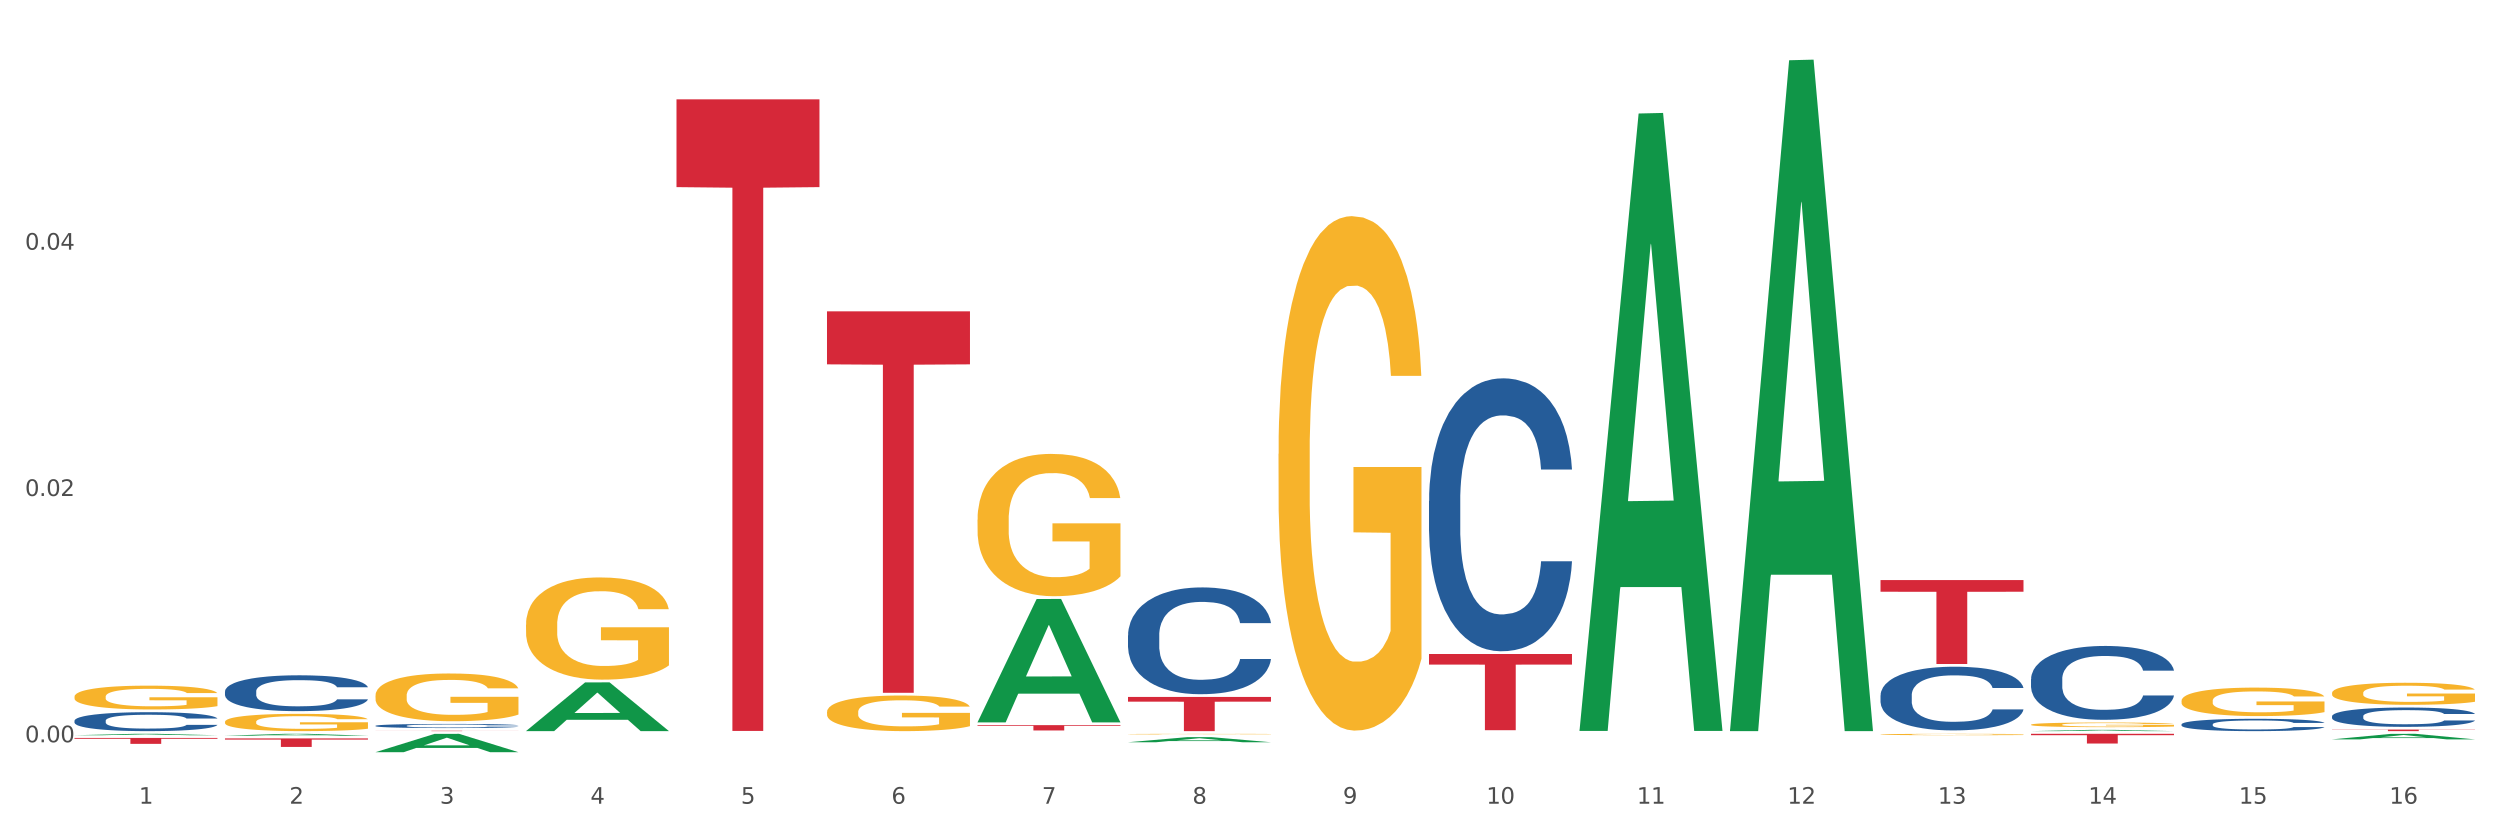 <?xml version="1.0" encoding="utf-8" standalone="no"?>
<!DOCTYPE svg PUBLIC "-//W3C//DTD SVG 1.1//EN"
  "http://www.w3.org/Graphics/SVG/1.1/DTD/svg11.dtd">
<svg xmlns:xlink="http://www.w3.org/1999/xlink" width="1080pt" height="360pt" viewBox="0 0 1080 360" xmlns="http://www.w3.org/2000/svg" version="1.1">
 <rect x="0" y="0" width="1080" height="360" fill="#333333" stroke="none"/>
 <defs>
  <style type="text/css">*{stroke-linejoin: round; stroke-linecap: butt}</style>
 </defs>
 <g id="figure_1">
  <g id="patch_1">
   <path d="M 0 360 
L 1080 360 
L 1080 0 
L 0 0 
z
" style="fill: #ffffff; stroke: #ffffff; stroke-linejoin: miter"/>
  </g>
  <g id="axes_1">
   <g id="matplotlib.axis_1">
    <g id="xtick_1">
     <g id="text_1">
      <!-- 1 -->
      <g style="fill: #4d4d4d" transform="translate(60.004 347.204) scale(0.096 -0.096)">
       <defs>
        <path id="DejaVuSans-31" d="M 794 531 
L 1825 531 
L 1825 4091 
L 703 3866 
L 703 4441 
L 1819 4666 
L 2450 4666 
L 2450 531 
L 3481 531 
L 3481 0 
L 794 0 
L 794 531 
z
" transform="scale(0.016)"/>
       </defs>
       <use xlink:href="#DejaVuSans-31"/>
      </g>
     </g>
    </g>
    <g id="xtick_2">
     <g id="text_2">
      <!-- 2 -->
      <g style="fill: #4d4d4d" transform="translate(125.021 347.204) scale(0.096 -0.096)">
       <defs>
        <path id="DejaVuSans-32" d="M 1228 531 
L 3431 531 
L 3431 0 
L 469 0 
L 469 531 
Q 828 903 1448 1529 
Q 2069 2156 2228 2338 
Q 2531 2678 2651 2914 
Q 2772 3150 2772 3378 
Q 2772 3750 2511 3984 
Q 2250 4219 1831 4219 
Q 1534 4219 1204 4116 
Q 875 4013 500 3803 
L 500 4441 
Q 881 4594 1212 4672 
Q 1544 4750 1819 4750 
Q 2544 4750 2975 4387 
Q 3406 4025 3406 3419 
Q 3406 3131 3298 2873 
Q 3191 2616 2906 2266 
Q 2828 2175 2409 1742 
Q 1991 1309 1228 531 
z
" transform="scale(0.016)"/>
       </defs>
       <use xlink:href="#DejaVuSans-32"/>
      </g>
     </g>
    </g>
    <g id="xtick_3">
     <g id="text_3">
      <!-- 3 -->
      <g style="fill: #4d4d4d" transform="translate(190.039 347.204) scale(0.096 -0.096)">
       <defs>
        <path id="DejaVuSans-33" d="M 2597 2516 
Q 3050 2419 3304 2112 
Q 3559 1806 3559 1356 
Q 3559 666 3084 287 
Q 2609 -91 1734 -91 
Q 1441 -91 1130 -33 
Q 819 25 488 141 
L 488 750 
Q 750 597 1062 519 
Q 1375 441 1716 441 
Q 2309 441 2620 675 
Q 2931 909 2931 1356 
Q 2931 1769 2642 2001 
Q 2353 2234 1838 2234 
L 1294 2234 
L 1294 2753 
L 1863 2753 
Q 2328 2753 2575 2939 
Q 2822 3125 2822 3475 
Q 2822 3834 2567 4026 
Q 2313 4219 1838 4219 
Q 1578 4219 1281 4162 
Q 984 4106 628 3988 
L 628 4550 
Q 988 4650 1302 4700 
Q 1616 4750 1894 4750 
Q 2613 4750 3031 4423 
Q 3450 4097 3450 3541 
Q 3450 3153 3228 2886 
Q 3006 2619 2597 2516 
z
" transform="scale(0.016)"/>
       </defs>
       <use xlink:href="#DejaVuSans-33"/>
      </g>
     </g>
    </g>
    <g id="xtick_4">
     <g id="text_4">
      <!-- 4 -->
      <g style="fill: #4d4d4d" transform="translate(255.056 347.204) scale(0.096 -0.096)">
       <defs>
        <path id="DejaVuSans-34" d="M 2419 4116 
L 825 1625 
L 2419 1625 
L 2419 4116 
z
M 2253 4666 
L 3047 4666 
L 3047 1625 
L 3713 1625 
L 3713 1100 
L 3047 1100 
L 3047 0 
L 2419 0 
L 2419 1100 
L 313 1100 
L 313 1709 
L 2253 4666 
z
" transform="scale(0.016)"/>
       </defs>
       <use xlink:href="#DejaVuSans-34"/>
      </g>
     </g>
    </g>
    <g id="xtick_5">
     <g id="text_5">
      <!-- 5 -->
      <g style="fill: #4d4d4d" transform="translate(320.073 347.204) scale(0.096 -0.096)">
       <defs>
        <path id="DejaVuSans-35" d="M 691 4666 
L 3169 4666 
L 3169 4134 
L 1269 4134 
L 1269 2991 
Q 1406 3038 1543 3061 
Q 1681 3084 1819 3084 
Q 2600 3084 3056 2656 
Q 3513 2228 3513 1497 
Q 3513 744 3044 326 
Q 2575 -91 1722 -91 
Q 1428 -91 1123 -41 
Q 819 9 494 109 
L 494 744 
Q 775 591 1075 516 
Q 1375 441 1709 441 
Q 2250 441 2565 725 
Q 2881 1009 2881 1497 
Q 2881 1984 2565 2268 
Q 2250 2553 1709 2553 
Q 1456 2553 1204 2497 
Q 953 2441 691 2322 
L 691 4666 
z
" transform="scale(0.016)"/>
       </defs>
       <use xlink:href="#DejaVuSans-35"/>
      </g>
     </g>
    </g>
    <g id="xtick_6">
     <g id="text_6">
      <!-- 6 -->
      <g style="fill: #4d4d4d" transform="translate(385.09 347.204) scale(0.096 -0.096)">
       <defs>
        <path id="DejaVuSans-36" d="M 2113 2584 
Q 1688 2584 1439 2293 
Q 1191 2003 1191 1497 
Q 1191 994 1439 701 
Q 1688 409 2113 409 
Q 2538 409 2786 701 
Q 3034 994 3034 1497 
Q 3034 2003 2786 2293 
Q 2538 2584 2113 2584 
z
M 3366 4563 
L 3366 3988 
Q 3128 4100 2886 4159 
Q 2644 4219 2406 4219 
Q 1781 4219 1451 3797 
Q 1122 3375 1075 2522 
Q 1259 2794 1537 2939 
Q 1816 3084 2150 3084 
Q 2853 3084 3261 2657 
Q 3669 2231 3669 1497 
Q 3669 778 3244 343 
Q 2819 -91 2113 -91 
Q 1303 -91 875 529 
Q 447 1150 447 2328 
Q 447 3434 972 4092 
Q 1497 4750 2381 4750 
Q 2619 4750 2861 4703 
Q 3103 4656 3366 4563 
z
" transform="scale(0.016)"/>
       </defs>
       <use xlink:href="#DejaVuSans-36"/>
      </g>
     </g>
    </g>
    <g id="xtick_7">
     <g id="text_7">
      <!-- 7 -->
      <g style="fill: #4d4d4d" transform="translate(450.108 347.204) scale(0.096 -0.096)">
       <defs>
        <path id="DejaVuSans-37" d="M 525 4666 
L 3525 4666 
L 3525 4397 
L 1831 0 
L 1172 0 
L 2766 4134 
L 525 4134 
L 525 4666 
z
" transform="scale(0.016)"/>
       </defs>
       <use xlink:href="#DejaVuSans-37"/>
      </g>
     </g>
    </g>
    <g id="xtick_8">
     <g id="text_8">
      <!-- 8 -->
      <g style="fill: #4d4d4d" transform="translate(515.125 347.204) scale(0.096 -0.096)">
       <defs>
        <path id="DejaVuSans-38" d="M 2034 2216 
Q 1584 2216 1326 1975 
Q 1069 1734 1069 1313 
Q 1069 891 1326 650 
Q 1584 409 2034 409 
Q 2484 409 2743 651 
Q 3003 894 3003 1313 
Q 3003 1734 2745 1975 
Q 2488 2216 2034 2216 
z
M 1403 2484 
Q 997 2584 770 2862 
Q 544 3141 544 3541 
Q 544 4100 942 4425 
Q 1341 4750 2034 4750 
Q 2731 4750 3128 4425 
Q 3525 4100 3525 3541 
Q 3525 3141 3298 2862 
Q 3072 2584 2669 2484 
Q 3125 2378 3379 2068 
Q 3634 1759 3634 1313 
Q 3634 634 3220 271 
Q 2806 -91 2034 -91 
Q 1263 -91 848 271 
Q 434 634 434 1313 
Q 434 1759 690 2068 
Q 947 2378 1403 2484 
z
M 1172 3481 
Q 1172 3119 1398 2916 
Q 1625 2713 2034 2713 
Q 2441 2713 2670 2916 
Q 2900 3119 2900 3481 
Q 2900 3844 2670 4047 
Q 2441 4250 2034 4250 
Q 1625 4250 1398 4047 
Q 1172 3844 1172 3481 
z
" transform="scale(0.016)"/>
       </defs>
       <use xlink:href="#DejaVuSans-38"/>
      </g>
     </g>
    </g>
    <g id="xtick_9">
     <g id="text_9">
      <!-- 9 -->
      <g style="fill: #4d4d4d" transform="translate(580.142 347.204) scale(0.096 -0.096)">
       <defs>
        <path id="DejaVuSans-39" d="M 703 97 
L 703 672 
Q 941 559 1184 500 
Q 1428 441 1663 441 
Q 2288 441 2617 861 
Q 2947 1281 2994 2138 
Q 2813 1869 2534 1725 
Q 2256 1581 1919 1581 
Q 1219 1581 811 2004 
Q 403 2428 403 3163 
Q 403 3881 828 4315 
Q 1253 4750 1959 4750 
Q 2769 4750 3195 4129 
Q 3622 3509 3622 2328 
Q 3622 1225 3098 567 
Q 2575 -91 1691 -91 
Q 1453 -91 1209 -44 
Q 966 3 703 97 
z
M 1959 2075 
Q 2384 2075 2632 2365 
Q 2881 2656 2881 3163 
Q 2881 3666 2632 3958 
Q 2384 4250 1959 4250 
Q 1534 4250 1286 3958 
Q 1038 3666 1038 3163 
Q 1038 2656 1286 2365 
Q 1534 2075 1959 2075 
z
" transform="scale(0.016)"/>
       </defs>
       <use xlink:href="#DejaVuSans-39"/>
      </g>
     </g>
    </g>
    <g id="xtick_10">
     <g id="text_10">
      <!-- 10 -->
      <g style="fill: #4d4d4d" transform="translate(642.105 347.204) scale(0.096 -0.096)">
       <defs>
        <path id="DejaVuSans-30" d="M 2034 4250 
Q 1547 4250 1301 3770 
Q 1056 3291 1056 2328 
Q 1056 1369 1301 889 
Q 1547 409 2034 409 
Q 2525 409 2770 889 
Q 3016 1369 3016 2328 
Q 3016 3291 2770 3770 
Q 2525 4250 2034 4250 
z
M 2034 4750 
Q 2819 4750 3233 4129 
Q 3647 3509 3647 2328 
Q 3647 1150 3233 529 
Q 2819 -91 2034 -91 
Q 1250 -91 836 529 
Q 422 1150 422 2328 
Q 422 3509 836 4129 
Q 1250 4750 2034 4750 
z
" transform="scale(0.016)"/>
       </defs>
       <use xlink:href="#DejaVuSans-31"/>
       <use xlink:href="#DejaVuSans-30" transform="translate(63.623 0)"/>
      </g>
     </g>
    </g>
    <g id="xtick_11">
     <g id="text_11">
      <!-- 11 -->
      <g style="fill: #4d4d4d" transform="translate(707.123 347.204) scale(0.096 -0.096)">
       <use xlink:href="#DejaVuSans-31"/>
       <use xlink:href="#DejaVuSans-31" transform="translate(63.623 0)"/>
      </g>
     </g>
    </g>
    <g id="xtick_12">
     <g id="text_12">
      <!-- 12 -->
      <g style="fill: #4d4d4d" transform="translate(772.14 347.204) scale(0.096 -0.096)">
       <use xlink:href="#DejaVuSans-31"/>
       <use xlink:href="#DejaVuSans-32" transform="translate(63.623 0)"/>
      </g>
     </g>
    </g>
    <g id="xtick_13">
     <g id="text_13">
      <!-- 13 -->
      <g style="fill: #4d4d4d" transform="translate(837.157 347.204) scale(0.096 -0.096)">
       <use xlink:href="#DejaVuSans-31"/>
       <use xlink:href="#DejaVuSans-33" transform="translate(63.623 0)"/>
      </g>
     </g>
    </g>
    <g id="xtick_14">
     <g id="text_14">
      <!-- 14 -->
      <g style="fill: #4d4d4d" transform="translate(902.174 347.204) scale(0.096 -0.096)">
       <use xlink:href="#DejaVuSans-31"/>
       <use xlink:href="#DejaVuSans-34" transform="translate(63.623 0)"/>
      </g>
     </g>
    </g>
    <g id="xtick_15">
     <g id="text_15">
      <!-- 15 -->
      <g style="fill: #4d4d4d" transform="translate(967.192 347.204) scale(0.096 -0.096)">
       <use xlink:href="#DejaVuSans-31"/>
       <use xlink:href="#DejaVuSans-35" transform="translate(63.623 0)"/>
      </g>
     </g>
    </g>
    <g id="xtick_16">
     <g id="text_16">
      <!-- 16 -->
      <g style="fill: #4d4d4d" transform="translate(1032.209 347.204) scale(0.096 -0.096)">
       <use xlink:href="#DejaVuSans-31"/>
       <use xlink:href="#DejaVuSans-36" transform="translate(63.623 0)"/>
      </g>
     </g>
    </g>
    <g id="xtick_17"/>
    <g id="xtick_18"/>
    <g id="xtick_19"/>
    <g id="xtick_20"/>
    <g id="xtick_21"/>
    <g id="xtick_22"/>
    <g id="xtick_23"/>
    <g id="xtick_24"/>
    <g id="xtick_25"/>
    <g id="xtick_26"/>
    <g id="xtick_27"/>
    <g id="xtick_28"/>
    <g id="xtick_29"/>
    <g id="xtick_30"/>
    <g id="xtick_31"/>
   </g>
   <g id="matplotlib.axis_2">
    <g id="ytick_1">
     <g id="text_17">
      <!-- 0.00 -->
      <g style="fill: #4d4d4d" transform="translate(10.8 320.662) scale(0.096 -0.096)">
       <defs>
        <path id="DejaVuSans-2e" d="M 684 794 
L 1344 794 
L 1344 0 
L 684 0 
L 684 794 
z
" transform="scale(0.016)"/>
       </defs>
       <use xlink:href="#DejaVuSans-30"/>
       <use xlink:href="#DejaVuSans-2e" transform="translate(63.623 0)"/>
       <use xlink:href="#DejaVuSans-30" transform="translate(95.41 0)"/>
       <use xlink:href="#DejaVuSans-30" transform="translate(159.033 0)"/>
      </g>
     </g>
    </g>
    <g id="ytick_2">
     <g id="text_18">
      <!-- 0.02 -->
      <g style="fill: #4d4d4d" transform="translate(10.8 214.262) scale(0.096 -0.096)">
       <use xlink:href="#DejaVuSans-30"/>
       <use xlink:href="#DejaVuSans-2e" transform="translate(63.623 0)"/>
       <use xlink:href="#DejaVuSans-30" transform="translate(95.41 0)"/>
       <use xlink:href="#DejaVuSans-32" transform="translate(159.033 0)"/>
      </g>
     </g>
    </g>
    <g id="ytick_3">
     <g id="text_19">
      <!-- 0.04 -->
      <g style="fill: #4d4d4d" transform="translate(10.8 107.863) scale(0.096 -0.096)">
       <use xlink:href="#DejaVuSans-30"/>
       <use xlink:href="#DejaVuSans-2e" transform="translate(63.623 0)"/>
       <use xlink:href="#DejaVuSans-30" transform="translate(95.41 0)"/>
       <use xlink:href="#DejaVuSans-34" transform="translate(159.033 0)"/>
      </g>
     </g>
    </g>
    <g id="ytick_4"/>
    <g id="ytick_5"/>
    <g id="ytick_6"/>
   </g>
   <g id="PolyCollection_1">
    <path d="M 32.175 317.627 
L 32.239 317.627 
L 57.709 317.015 
L 68.28 317.015 
L 93.941 317.628 
L 81.715 317.628 
L 76.176 317.485 
L 49.877 317.485 
L 49.686 317.488 
L 44.337 317.628 
L 32.175 317.628 
L 32.175 317.627 
L 53.188 317.4 
L 72.864 317.4 
L 63.122 317.146 
L 62.995 317.144 
L 62.867 317.146 
L 53.125 317.4 
L 53.188 317.4 
L 32.175 317.627 
z
" clip-path="url(#p3b2f93ca1e)" style="fill: #109648"/>
    <path d="M 812.382 250.594 
L 874.148 250.594 
L 874.148 255.633 
L 849.852 255.667 
L 849.852 286.854 
L 836.532 286.854 
L 836.532 255.667 
L 812.382 255.633 
L 812.382 250.628 
L 812.382 250.594 
z
" clip-path="url(#p3b2f93ca1e)" style="fill: #d62839"/>
    <path d="M 617.33 282.517 
L 679.097 282.517 
L 679.097 287.094 
L 654.8 287.125 
L 654.8 315.455 
L 641.481 315.455 
L 641.481 287.125 
L 617.33 287.094 
L 617.33 282.548 
L 617.33 282.517 
z
" clip-path="url(#p3b2f93ca1e)" style="fill: #d62839"/>
    <path d="M 487.296 301.068 
L 549.062 301.068 
L 549.062 303.122 
L 524.765 303.136 
L 524.765 315.85 
L 511.446 315.85 
L 511.446 303.136 
L 487.296 303.122 
L 487.296 301.082 
L 487.296 301.068 
z
" clip-path="url(#p3b2f93ca1e)" style="fill: #d62839"/>
    <path d="M 422.278 313.251 
L 484.045 313.251 
L 484.045 313.572 
L 459.748 313.574 
L 459.748 315.56 
L 446.429 315.56 
L 446.429 313.574 
L 422.278 313.572 
L 422.278 313.253 
L 422.278 313.251 
z
" clip-path="url(#p3b2f93ca1e)" style="fill: #d62839"/>
    <path d="M 357.261 134.495 
L 419.028 134.495 
L 419.028 157.397 
L 394.731 157.552 
L 394.731 299.296 
L 381.412 299.296 
L 381.412 157.552 
L 357.261 157.397 
L 357.261 134.65 
L 357.261 134.495 
z
" clip-path="url(#p3b2f93ca1e)" style="fill: #d62839"/>
    <path d="M 292.244 42.917 
L 354.01 42.917 
L 354.01 80.833 
L 329.714 81.089 
L 329.714 315.757 
L 316.394 315.757 
L 316.394 81.089 
L 292.244 80.833 
L 292.244 43.174 
L 292.244 42.917 
z
" clip-path="url(#p3b2f93ca1e)" style="fill: #d62839"/>
    <path d="M 162.209 315.686 
L 223.976 315.686 
L 223.976 315.709 
L 199.679 315.709 
L 199.679 315.85 
L 186.36 315.85 
L 186.36 315.709 
L 162.209 315.709 
L 162.209 315.686 
L 162.209 315.686 
z
" clip-path="url(#p3b2f93ca1e)" style="fill: #d62839"/>
    <path d="M 97.192 318.99 
L 158.959 318.99 
L 158.959 319.5 
L 134.662 319.503 
L 134.662 322.661 
L 121.343 322.661 
L 121.343 319.503 
L 97.192 319.5 
L 97.192 318.993 
L 97.192 318.99 
z
" clip-path="url(#p3b2f93ca1e)" style="fill: #d62839"/>
    <path d="M 32.175 318.793 
L 93.941 318.793 
L 93.941 319.15 
L 69.645 319.152 
L 69.645 321.357 
L 56.325 321.357 
L 56.325 319.152 
L 32.175 319.15 
L 32.175 318.796 
L 32.175 318.793 
z
" clip-path="url(#p3b2f93ca1e)" style="fill: #d62839"/>
    <path d="M 97.192 311.833 
L 97.265 311.826 
L 97.265 311.581 
L 97.411 311.369 
L 98.14 310.858 
L 99.234 310.435 
L 100.036 310.21 
L 100.838 310.026 
L 101.786 309.842 
L 102.953 309.651 
L 105.068 309.371 
L 106.381 309.228 
L 107.985 309.078 
L 110.902 308.86 
L 113.017 308.737 
L 115.204 308.635 
L 118.778 308.512 
L 121.111 308.458 
L 123.591 308.417 
L 126.58 308.389 
L 128.841 308.383 
L 133.8 308.403 
L 138.03 308.464 
L 140.071 308.512 
L 142.697 308.594 
L 144.082 308.648 
L 146.343 308.758 
L 148.676 308.901 
L 150.281 309.024 
L 152.687 309.255 
L 154.51 309.487 
L 156.188 309.774 
L 157.063 309.971 
L 157.719 310.156 
L 158.302 310.367 
L 158.886 310.701 
L 145.759 310.701 
L 145.249 310.462 
L 144.447 310.237 
L 143.28 310.019 
L 142.259 309.883 
L 140.509 309.712 
L 138.905 309.603 
L 137.227 309.521 
L 135.185 309.453 
L 133.581 309.419 
L 131.321 309.392 
L 126.872 309.399 
L 123.882 309.453 
L 121.84 309.521 
L 120.528 309.583 
L 119.361 309.651 
L 118.048 309.746 
L 116.517 309.89 
L 115.423 310.019 
L 114.329 310.183 
L 113.454 310.347 
L 112.652 310.537 
L 111.996 310.742 
L 111.485 310.953 
L 111.048 311.213 
L 110.683 311.642 
L 110.683 312.576 
L 110.829 312.788 
L 111.194 313.067 
L 111.631 313.279 
L 112.36 313.531 
L 113.017 313.702 
L 114.256 313.947 
L 115.642 314.152 
L 116.736 314.281 
L 117.83 314.39 
L 119.726 314.54 
L 121.84 314.663 
L 123.664 314.738 
L 126.143 314.806 
L 127.82 314.834 
L 129.279 314.847 
L 132.852 314.847 
L 135.404 314.827 
L 138.248 314.779 
L 140.436 314.718 
L 142.259 314.643 
L 144.301 314.52 
L 145.614 314.404 
L 145.614 312.979 
L 129.57 312.972 
L 129.57 312.024 
L 158.959 312.024 
L 158.959 314.806 
L 157.719 314.95 
L 156.333 315.079 
L 154.875 315.195 
L 152.687 315.338 
L 150.062 315.475 
L 147.728 315.57 
L 145.249 315.652 
L 142.332 315.727 
L 138.54 315.795 
L 136.206 315.822 
L 133.289 315.843 
L 129.862 315.85 
L 126.872 315.836 
L 123.955 315.802 
L 120.892 315.741 
L 117.903 315.652 
L 115.642 315.563 
L 113.381 315.454 
L 110.975 315.311 
L 109.079 315.175 
L 107.62 315.052 
L 106.016 314.895 
L 104.266 314.69 
L 102.953 314.506 
L 101.786 314.315 
L 100.547 314.07 
L 99.672 313.858 
L 98.797 313.593 
L 98.286 313.395 
L 97.703 313.088 
L 97.265 312.658 
L 97.192 311.833 
z
" clip-path="url(#p3b2f93ca1e)" style="fill: #f7b32b"/>
    <path d="M 32.175 311.341 
L 32.248 311.334 
L 32.248 311.124 
L 32.467 310.84 
L 33.27 310.317 
L 34.292 309.921 
L 36.045 309.457 
L 36.994 309.263 
L 38.235 309.046 
L 40.79 308.694 
L 43.711 308.395 
L 45.755 308.231 
L 47.288 308.126 
L 50.72 307.939 
L 52.691 307.857 
L 54.735 307.79 
L 56.487 307.745 
L 59.408 307.693 
L 61.744 307.67 
L 64.445 307.663 
L 66.709 307.67 
L 69.702 307.7 
L 74.083 307.79 
L 75.762 307.842 
L 78.025 307.932 
L 80.362 308.051 
L 82.26 308.171 
L 84.45 308.343 
L 86.713 308.567 
L 88.904 308.851 
L 90.437 309.113 
L 91.678 309.39 
L 92.773 309.726 
L 93.576 310.093 
L 93.941 310.399 
L 80.581 310.399 
L 80.216 310.123 
L 79.485 309.823 
L 78.755 309.622 
L 77.952 309.457 
L 76.711 309.27 
L 75.616 309.151 
L 73.791 309.008 
L 72.111 308.919 
L 70.724 308.866 
L 69.045 308.822 
L 65.468 308.777 
L 62.912 308.777 
L 61.306 308.792 
L 59.335 308.829 
L 57.655 308.881 
L 55.684 308.971 
L 54.151 309.068 
L 52.618 309.195 
L 51.742 309.285 
L 50.427 309.45 
L 49.551 309.584 
L 48.383 309.816 
L 47.726 309.98 
L 46.558 310.407 
L 46.047 310.721 
L 45.828 310.937 
L 45.682 311.177 
L 45.682 312.343 
L 46.12 312.867 
L 46.485 313.091 
L 47.069 313.345 
L 48.164 313.674 
L 49.77 313.996 
L 51.45 314.227 
L 52.837 314.369 
L 54.151 314.474 
L 55.465 314.556 
L 57.071 314.631 
L 58.386 314.676 
L 60.357 314.721 
L 62.693 314.743 
L 64.518 314.743 
L 68.242 314.706 
L 69.921 314.668 
L 71.527 314.616 
L 73.28 314.534 
L 74.667 314.444 
L 75.47 314.377 
L 76.784 314.235 
L 77.806 314.085 
L 78.682 313.913 
L 79.266 313.764 
L 79.923 313.539 
L 80.435 313.285 
L 80.581 313.151 
L 93.941 313.151 
L 93.649 313.42 
L 93.138 313.681 
L 92.116 314.033 
L 91.313 314.235 
L 90.072 314.482 
L 88.758 314.691 
L 86.932 314.923 
L 85.253 315.095 
L 83.501 315.244 
L 81.603 315.379 
L 78.171 315.566 
L 76.93 315.618 
L 74.302 315.708 
L 72.257 315.76 
L 69.264 315.812 
L 66.198 315.842 
L 62.985 315.85 
L 60.138 315.835 
L 56.998 315.79 
L 55.027 315.745 
L 52.837 315.678 
L 50.281 315.573 
L 47.872 315.446 
L 45.609 315.296 
L 43.492 315.125 
L 41.52 314.93 
L 38.965 314.609 
L 37.067 314.295 
L 35.679 314.003 
L 34.73 313.756 
L 33.781 313.442 
L 33.27 313.225 
L 32.467 312.702 
L 32.175 312.216 
L 32.175 311.341 
z
" clip-path="url(#p3b2f93ca1e)" style="fill: #255c99"/>
    <path d="M 97.192 298.686 
L 97.265 298.672 
L 97.265 298.275 
L 97.484 297.738 
L 98.287 296.747 
L 99.31 295.998 
L 101.062 295.12 
L 102.011 294.752 
L 103.252 294.342 
L 105.807 293.677 
L 108.728 293.111 
L 110.772 292.8 
L 112.305 292.602 
L 115.737 292.248 
L 117.708 292.093 
L 119.752 291.965 
L 121.505 291.88 
L 124.425 291.781 
L 126.761 291.739 
L 129.463 291.725 
L 131.726 291.739 
L 134.719 291.795 
L 139.1 291.965 
L 140.779 292.064 
L 143.042 292.234 
L 145.379 292.46 
L 147.277 292.687 
L 149.467 293.012 
L 151.731 293.437 
L 153.921 293.974 
L 155.454 294.469 
L 156.695 294.993 
L 157.79 295.63 
L 158.594 296.323 
L 158.959 296.903 
L 145.598 296.903 
L 145.233 296.38 
L 144.503 295.814 
L 143.773 295.432 
L 142.969 295.12 
L 141.728 294.767 
L 140.633 294.54 
L 138.808 294.271 
L 137.129 294.102 
L 135.741 294.003 
L 134.062 293.918 
L 130.485 293.833 
L 127.929 293.833 
L 126.323 293.861 
L 124.352 293.932 
L 122.673 294.031 
L 120.701 294.201 
L 119.168 294.385 
L 117.635 294.625 
L 116.759 294.795 
L 115.445 295.106 
L 114.569 295.361 
L 113.4 295.799 
L 112.743 296.111 
L 111.575 296.917 
L 111.064 297.511 
L 110.845 297.922 
L 110.699 298.375 
L 110.699 300.582 
L 111.137 301.572 
L 111.502 301.997 
L 112.086 302.478 
L 113.181 303.1 
L 114.788 303.709 
L 116.467 304.147 
L 117.854 304.416 
L 119.168 304.614 
L 120.482 304.77 
L 122.089 304.911 
L 123.403 304.996 
L 125.374 305.081 
L 127.71 305.123 
L 129.536 305.123 
L 133.259 305.053 
L 134.938 304.982 
L 136.545 304.883 
L 138.297 304.727 
L 139.684 304.558 
L 140.487 304.43 
L 141.801 304.161 
L 142.823 303.878 
L 143.7 303.553 
L 144.284 303.27 
L 144.941 302.846 
L 145.452 302.364 
L 145.598 302.11 
L 158.959 302.11 
L 158.667 302.619 
L 158.156 303.114 
L 157.133 303.779 
L 156.33 304.161 
L 155.089 304.628 
L 153.775 305.024 
L 151.95 305.463 
L 150.27 305.788 
L 148.518 306.071 
L 146.62 306.326 
L 143.188 306.68 
L 141.947 306.779 
L 139.319 306.949 
L 137.275 307.048 
L 134.281 307.147 
L 131.215 307.203 
L 128.002 307.218 
L 125.155 307.189 
L 122.016 307.104 
L 120.044 307.019 
L 117.854 306.892 
L 115.299 306.694 
L 112.889 306.453 
L 110.626 306.17 
L 108.509 305.845 
L 106.538 305.477 
L 103.982 304.869 
L 102.084 304.275 
L 100.697 303.723 
L 99.748 303.256 
L 98.798 302.662 
L 98.287 302.251 
L 97.484 301.261 
L 97.192 300.341 
L 97.192 298.686 
z
" clip-path="url(#p3b2f93ca1e)" style="fill: #255c99"/>
    <path d="M 162.209 313.539 
L 162.282 313.537 
L 162.282 313.492 
L 162.502 313.43 
L 163.305 313.316 
L 164.327 313.229 
L 166.079 313.128 
L 167.028 313.086 
L 168.269 313.039 
L 170.825 312.962 
L 173.745 312.897 
L 175.789 312.861 
L 177.323 312.838 
L 180.754 312.798 
L 182.725 312.78 
L 184.77 312.765 
L 186.522 312.755 
L 189.442 312.744 
L 191.778 312.739 
L 194.48 312.737 
L 196.743 312.739 
L 199.737 312.746 
L 204.117 312.765 
L 205.796 312.776 
L 208.06 312.796 
L 210.396 312.822 
L 212.294 312.848 
L 214.485 312.886 
L 216.748 312.934 
L 218.938 312.996 
L 220.471 313.053 
L 221.713 313.114 
L 222.808 313.187 
L 223.611 313.267 
L 223.976 313.334 
L 210.615 313.334 
L 210.25 313.273 
L 209.52 313.208 
L 208.79 313.164 
L 207.987 313.128 
L 206.746 313.088 
L 205.65 313.062 
L 203.825 313.031 
L 202.146 313.011 
L 200.759 313 
L 199.079 312.99 
L 195.502 312.98 
L 192.947 312.98 
L 191.34 312.983 
L 189.369 312.991 
L 187.69 313.003 
L 185.719 313.022 
L 184.185 313.044 
L 182.652 313.071 
L 181.776 313.091 
L 180.462 313.127 
L 179.586 313.156 
L 178.418 313.207 
L 177.761 313.242 
L 176.592 313.335 
L 176.081 313.404 
L 175.862 313.451 
L 175.716 313.503 
L 175.716 313.757 
L 176.154 313.871 
L 176.519 313.92 
L 177.104 313.975 
L 178.199 314.047 
L 179.805 314.117 
L 181.484 314.168 
L 182.871 314.199 
L 184.185 314.221 
L 185.5 314.239 
L 187.106 314.256 
L 188.42 314.265 
L 190.391 314.275 
L 192.728 314.28 
L 194.553 314.28 
L 198.276 314.272 
L 199.956 314.264 
L 201.562 314.252 
L 203.314 314.234 
L 204.701 314.215 
L 205.504 314.2 
L 206.819 314.169 
L 207.841 314.137 
L 208.717 314.099 
L 209.301 314.067 
L 209.958 314.018 
L 210.469 313.962 
L 210.615 313.933 
L 223.976 313.933 
L 223.684 313.992 
L 223.173 314.049 
L 222.151 314.125 
L 221.348 314.169 
L 220.106 314.223 
L 218.792 314.269 
L 216.967 314.319 
L 215.288 314.357 
L 213.535 314.389 
L 211.637 314.418 
L 208.206 314.459 
L 206.965 314.471 
L 204.336 314.49 
L 202.292 314.502 
L 199.299 314.513 
L 196.232 314.519 
L 193.02 314.521 
L 190.172 314.518 
L 187.033 314.508 
L 185.062 314.498 
L 182.871 314.484 
L 180.316 314.461 
L 177.907 314.433 
L 175.643 314.401 
L 173.526 314.363 
L 171.555 314.321 
L 168.999 314.251 
L 167.101 314.182 
L 165.714 314.119 
L 164.765 314.065 
L 163.816 313.997 
L 163.305 313.949 
L 162.502 313.835 
L 162.209 313.729 
L 162.209 313.539 
z
" clip-path="url(#p3b2f93ca1e)" style="fill: #255c99"/>
    <path d="M 487.296 274.494 
L 487.369 274.452 
L 487.369 273.273 
L 487.588 271.671 
L 488.391 268.722 
L 489.413 266.488 
L 491.165 263.876 
L 492.114 262.78 
L 493.356 261.558 
L 495.911 259.578 
L 498.831 257.893 
L 500.876 256.966 
L 502.409 256.376 
L 505.84 255.322 
L 507.811 254.859 
L 509.856 254.48 
L 511.608 254.227 
L 514.528 253.932 
L 516.865 253.805 
L 519.566 253.763 
L 521.829 253.805 
L 524.823 253.974 
L 529.203 254.48 
L 530.883 254.774 
L 533.146 255.28 
L 535.482 255.954 
L 537.38 256.628 
L 539.571 257.598 
L 541.834 258.862 
L 544.024 260.463 
L 545.558 261.938 
L 546.799 263.497 
L 547.894 265.393 
L 548.697 267.458 
L 549.062 269.185 
L 535.701 269.185 
L 535.336 267.626 
L 534.606 265.941 
L 533.876 264.803 
L 533.073 263.876 
L 531.832 262.823 
L 530.737 262.148 
L 528.911 261.348 
L 527.232 260.842 
L 525.845 260.547 
L 524.166 260.294 
L 520.588 260.042 
L 518.033 260.042 
L 516.427 260.126 
L 514.455 260.337 
L 512.776 260.631 
L 510.805 261.137 
L 509.272 261.685 
L 507.738 262.401 
L 506.862 262.907 
L 505.548 263.834 
L 504.672 264.592 
L 503.504 265.899 
L 502.847 266.826 
L 501.679 269.227 
L 501.168 270.997 
L 500.949 272.219 
L 500.803 273.567 
L 500.803 280.141 
L 501.241 283.09 
L 501.606 284.355 
L 502.19 285.787 
L 503.285 287.641 
L 504.891 289.453 
L 506.57 290.759 
L 507.957 291.56 
L 509.272 292.15 
L 510.586 292.613 
L 512.192 293.035 
L 513.506 293.288 
L 515.478 293.54 
L 517.814 293.667 
L 519.639 293.667 
L 523.363 293.456 
L 525.042 293.245 
L 526.648 292.95 
L 528.4 292.487 
L 529.787 291.981 
L 530.591 291.602 
L 531.905 290.801 
L 532.927 289.959 
L 533.803 288.99 
L 534.387 288.147 
L 535.044 286.883 
L 535.555 285.45 
L 535.701 284.692 
L 549.062 284.692 
L 548.77 286.209 
L 548.259 287.683 
L 547.237 289.664 
L 546.434 290.801 
L 545.193 292.192 
L 543.878 293.372 
L 542.053 294.678 
L 540.374 295.647 
L 538.622 296.49 
L 536.723 297.248 
L 533.292 298.302 
L 532.051 298.597 
L 529.422 299.102 
L 527.378 299.397 
L 524.385 299.692 
L 521.318 299.861 
L 518.106 299.903 
L 515.258 299.819 
L 512.119 299.566 
L 510.148 299.313 
L 507.957 298.934 
L 505.402 298.344 
L 502.993 297.628 
L 500.73 296.785 
L 498.612 295.816 
L 496.641 294.72 
L 494.086 292.908 
L 492.187 291.139 
L 490.8 289.495 
L 489.851 288.105 
L 488.902 286.335 
L 488.391 285.113 
L 487.588 282.163 
L 487.296 279.424 
L 487.296 274.494 
z
" clip-path="url(#p3b2f93ca1e)" style="fill: #255c99"/>
    <path d="M 617.33 216.418 
L 617.403 216.31 
L 617.403 213.295 
L 617.622 209.203 
L 618.425 201.665 
L 619.447 195.957 
L 621.2 189.281 
L 622.149 186.481 
L 623.39 183.358 
L 625.945 178.297 
L 628.866 173.99 
L 630.91 171.62 
L 632.443 170.113 
L 635.875 167.421 
L 637.846 166.236 
L 639.89 165.267 
L 641.642 164.621 
L 644.563 163.867 
L 646.899 163.544 
L 649.601 163.436 
L 651.864 163.544 
L 654.857 163.975 
L 659.238 165.267 
L 660.917 166.021 
L 663.18 167.313 
L 665.517 169.036 
L 667.415 170.759 
L 669.605 173.236 
L 671.869 176.466 
L 674.059 180.558 
L 675.592 184.327 
L 676.833 188.312 
L 677.928 193.158 
L 678.732 198.434 
L 679.097 202.849 
L 665.736 202.849 
L 665.371 198.865 
L 664.641 194.557 
L 663.91 191.65 
L 663.107 189.281 
L 661.866 186.589 
L 660.771 184.866 
L 658.946 182.82 
L 657.267 181.528 
L 655.879 180.774 
L 654.2 180.128 
L 650.623 179.481 
L 648.067 179.481 
L 646.461 179.697 
L 644.49 180.235 
L 642.811 180.989 
L 640.839 182.281 
L 639.306 183.681 
L 637.773 185.512 
L 636.897 186.804 
L 635.583 189.173 
L 634.707 191.112 
L 633.538 194.45 
L 632.881 196.819 
L 631.713 202.957 
L 631.202 207.48 
L 630.983 210.603 
L 630.837 214.049 
L 630.837 230.847 
L 631.275 238.385 
L 631.64 241.616 
L 632.224 245.277 
L 633.319 250.015 
L 634.926 254.646 
L 636.605 257.984 
L 637.992 260.03 
L 639.306 261.538 
L 640.62 262.722 
L 642.227 263.799 
L 643.541 264.445 
L 645.512 265.091 
L 647.848 265.415 
L 649.674 265.415 
L 653.397 264.876 
L 655.076 264.338 
L 656.683 263.584 
L 658.435 262.399 
L 659.822 261.107 
L 660.625 260.138 
L 661.939 258.092 
L 662.961 255.938 
L 663.837 253.461 
L 664.422 251.308 
L 665.079 248.077 
L 665.59 244.416 
L 665.736 242.478 
L 679.097 242.478 
L 678.805 246.354 
L 678.293 250.123 
L 677.271 255.184 
L 676.468 258.092 
L 675.227 261.646 
L 673.913 264.661 
L 672.088 267.999 
L 670.408 270.476 
L 668.656 272.629 
L 666.758 274.568 
L 663.326 277.26 
L 662.085 278.014 
L 659.457 279.306 
L 657.413 280.06 
L 654.419 280.814 
L 651.353 281.244 
L 648.14 281.352 
L 645.293 281.137 
L 642.154 280.49 
L 640.182 279.844 
L 637.992 278.875 
L 635.437 277.368 
L 633.027 275.537 
L 630.764 273.383 
L 628.647 270.906 
L 626.675 268.107 
L 624.12 263.476 
L 622.222 258.953 
L 620.835 254.754 
L 619.886 251.2 
L 618.936 246.677 
L 618.425 243.554 
L 617.622 236.016 
L 617.33 229.017 
L 617.33 216.418 
z
" clip-path="url(#p3b2f93ca1e)" style="fill: #255c99"/>
    <path d="M 812.382 300.382 
L 812.455 300.357 
L 812.455 299.654 
L 812.674 298.699 
L 813.477 296.94 
L 814.499 295.608 
L 816.251 294.05 
L 817.201 293.396 
L 818.442 292.668 
L 820.997 291.486 
L 823.917 290.481 
L 825.962 289.928 
L 827.495 289.577 
L 830.926 288.948 
L 832.898 288.672 
L 834.942 288.446 
L 836.694 288.295 
L 839.615 288.119 
L 841.951 288.044 
L 844.652 288.019 
L 846.916 288.044 
L 849.909 288.144 
L 854.29 288.446 
L 855.969 288.622 
L 858.232 288.923 
L 860.568 289.325 
L 862.467 289.727 
L 864.657 290.305 
L 866.92 291.059 
L 869.111 292.014 
L 870.644 292.894 
L 871.885 293.824 
L 872.98 294.954 
L 873.783 296.186 
L 874.148 297.216 
L 860.787 297.216 
L 860.422 296.286 
L 859.692 295.281 
L 858.962 294.603 
L 858.159 294.05 
L 856.918 293.421 
L 855.823 293.019 
L 853.998 292.542 
L 852.318 292.24 
L 850.931 292.064 
L 849.252 291.914 
L 845.674 291.763 
L 843.119 291.763 
L 841.513 291.813 
L 839.542 291.939 
L 837.862 292.115 
L 835.891 292.416 
L 834.358 292.743 
L 832.825 293.17 
L 831.949 293.472 
L 830.634 294.025 
L 829.758 294.477 
L 828.59 295.256 
L 827.933 295.809 
L 826.765 297.241 
L 826.254 298.297 
L 826.035 299.025 
L 825.889 299.83 
L 825.889 303.75 
L 826.327 305.509 
L 826.692 306.263 
L 827.276 307.117 
L 828.371 308.223 
L 829.977 309.303 
L 831.657 310.082 
L 833.044 310.56 
L 834.358 310.912 
L 835.672 311.188 
L 837.278 311.439 
L 838.592 311.59 
L 840.564 311.741 
L 842.9 311.816 
L 844.725 311.816 
L 848.449 311.691 
L 850.128 311.565 
L 851.734 311.389 
L 853.486 311.113 
L 854.874 310.811 
L 855.677 310.585 
L 856.991 310.108 
L 858.013 309.605 
L 858.889 309.027 
L 859.473 308.524 
L 860.13 307.771 
L 860.641 306.916 
L 860.787 306.464 
L 874.148 306.464 
L 873.856 307.368 
L 873.345 308.248 
L 872.323 309.429 
L 871.52 310.108 
L 870.279 310.937 
L 868.965 311.64 
L 867.139 312.419 
L 865.46 312.997 
L 863.708 313.5 
L 861.81 313.952 
L 858.378 314.581 
L 857.137 314.757 
L 854.509 315.058 
L 852.464 315.234 
L 849.471 315.41 
L 846.405 315.51 
L 843.192 315.536 
L 840.345 315.485 
L 837.205 315.335 
L 835.234 315.184 
L 833.044 314.958 
L 830.488 314.606 
L 828.079 314.179 
L 825.816 313.676 
L 823.698 313.098 
L 821.727 312.445 
L 819.172 311.364 
L 817.274 310.309 
L 815.886 309.329 
L 814.937 308.499 
L 813.988 307.444 
L 813.477 306.715 
L 812.674 304.956 
L 812.382 303.323 
L 812.382 300.382 
z
" clip-path="url(#p3b2f93ca1e)" style="fill: #255c99"/>
    <path d="M 877.399 293.388 
L 877.472 293.359 
L 877.472 292.543 
L 877.691 291.436 
L 878.494 289.396 
L 879.516 287.851 
L 881.269 286.044 
L 882.218 285.287 
L 883.459 284.442 
L 886.014 283.072 
L 888.935 281.906 
L 890.979 281.265 
L 892.512 280.857 
L 895.944 280.129 
L 897.915 279.808 
L 899.959 279.546 
L 901.711 279.371 
L 904.632 279.167 
L 906.968 279.079 
L 909.67 279.05 
L 911.933 279.079 
L 914.926 279.196 
L 919.307 279.546 
L 920.986 279.75 
L 923.249 280.099 
L 925.586 280.566 
L 927.484 281.032 
L 929.674 281.702 
L 931.938 282.577 
L 934.128 283.684 
L 935.661 284.704 
L 936.902 285.782 
L 937.997 287.093 
L 938.8 288.521 
L 939.166 289.716 
L 925.805 289.716 
L 925.44 288.638 
L 924.71 287.472 
L 923.979 286.686 
L 923.176 286.044 
L 921.935 285.316 
L 920.84 284.85 
L 919.015 284.296 
L 917.336 283.946 
L 915.948 283.742 
L 914.269 283.567 
L 910.692 283.392 
L 908.136 283.392 
L 906.53 283.451 
L 904.559 283.596 
L 902.88 283.8 
L 900.908 284.15 
L 899.375 284.529 
L 897.842 285.024 
L 896.966 285.374 
L 895.652 286.015 
L 894.775 286.54 
L 893.607 287.443 
L 892.95 288.084 
L 891.782 289.745 
L 891.271 290.969 
L 891.052 291.814 
L 890.906 292.747 
L 890.906 297.293 
L 891.344 299.333 
L 891.709 300.207 
L 892.293 301.198 
L 893.388 302.48 
L 894.995 303.733 
L 896.674 304.637 
L 898.061 305.191 
L 899.375 305.599 
L 900.689 305.919 
L 902.296 306.211 
L 903.61 306.385 
L 905.581 306.56 
L 907.917 306.648 
L 909.743 306.648 
L 913.466 306.502 
L 915.145 306.356 
L 916.751 306.152 
L 918.504 305.832 
L 919.891 305.482 
L 920.694 305.22 
L 922.008 304.666 
L 923.03 304.083 
L 923.906 303.413 
L 924.491 302.83 
L 925.148 301.956 
L 925.659 300.965 
L 925.805 300.44 
L 939.166 300.44 
L 938.873 301.49 
L 938.362 302.51 
L 937.34 303.879 
L 936.537 304.666 
L 935.296 305.628 
L 933.982 306.444 
L 932.157 307.347 
L 930.477 308.017 
L 928.725 308.6 
L 926.827 309.125 
L 923.395 309.853 
L 922.154 310.057 
L 919.526 310.407 
L 917.482 310.611 
L 914.488 310.815 
L 911.422 310.931 
L 908.209 310.961 
L 905.362 310.902 
L 902.223 310.727 
L 900.251 310.553 
L 898.061 310.29 
L 895.506 309.882 
L 893.096 309.387 
L 890.833 308.804 
L 888.716 308.134 
L 886.744 307.376 
L 884.189 306.123 
L 882.291 304.899 
L 880.904 303.763 
L 879.954 302.801 
L 879.005 301.577 
L 878.494 300.732 
L 877.691 298.692 
L 877.399 296.798 
L 877.399 293.388 
z
" clip-path="url(#p3b2f93ca1e)" style="fill: #255c99"/>
    <path d="M 942.416 312.913 
L 942.489 312.908 
L 942.489 312.772 
L 942.708 312.587 
L 943.512 312.246 
L 944.534 311.988 
L 946.286 311.686 
L 947.235 311.559 
L 948.476 311.418 
L 951.032 311.189 
L 953.952 310.994 
L 955.996 310.887 
L 957.529 310.819 
L 960.961 310.697 
L 962.932 310.644 
L 964.976 310.6 
L 966.729 310.57 
L 969.649 310.536 
L 971.985 310.522 
L 974.687 310.517 
L 976.95 310.522 
L 979.943 310.541 
L 984.324 310.6 
L 986.003 310.634 
L 988.267 310.692 
L 990.603 310.77 
L 992.501 310.848 
L 994.691 310.96 
L 996.955 311.106 
L 999.145 311.291 
L 1000.678 311.462 
L 1001.919 311.642 
L 1003.015 311.861 
L 1003.818 312.1 
L 1004.183 312.299 
L 990.822 312.299 
L 990.457 312.119 
L 989.727 311.924 
L 988.997 311.793 
L 988.194 311.686 
L 986.952 311.564 
L 985.857 311.486 
L 984.032 311.394 
L 982.353 311.335 
L 980.966 311.301 
L 979.286 311.272 
L 975.709 311.243 
L 973.154 311.243 
L 971.547 311.252 
L 969.576 311.277 
L 967.897 311.311 
L 965.926 311.369 
L 964.392 311.433 
L 962.859 311.515 
L 961.983 311.574 
L 960.669 311.681 
L 959.793 311.769 
L 958.625 311.92 
L 957.967 312.027 
L 956.799 312.304 
L 956.288 312.509 
L 956.069 312.65 
L 955.923 312.806 
L 955.923 313.566 
L 956.361 313.907 
L 956.726 314.053 
L 957.31 314.218 
L 958.406 314.433 
L 960.012 314.642 
L 961.691 314.793 
L 963.078 314.885 
L 964.392 314.954 
L 965.707 315.007 
L 967.313 315.056 
L 968.627 315.085 
L 970.598 315.114 
L 972.935 315.129 
L 974.76 315.129 
L 978.483 315.105 
L 980.163 315.08 
L 981.769 315.046 
L 983.521 314.993 
L 984.908 314.934 
L 985.711 314.89 
L 987.025 314.798 
L 988.048 314.7 
L 988.924 314.588 
L 989.508 314.491 
L 990.165 314.345 
L 990.676 314.179 
L 990.822 314.092 
L 1004.183 314.092 
L 1003.891 314.267 
L 1003.38 314.437 
L 1002.358 314.666 
L 1001.554 314.798 
L 1000.313 314.959 
L 998.999 315.095 
L 997.174 315.246 
L 995.495 315.358 
L 993.742 315.455 
L 991.844 315.543 
L 988.413 315.665 
L 987.171 315.699 
L 984.543 315.757 
L 982.499 315.791 
L 979.505 315.825 
L 976.439 315.845 
L 973.227 315.85 
L 970.379 315.84 
L 967.24 315.811 
L 965.268 315.782 
L 963.078 315.738 
L 960.523 315.67 
L 958.114 315.587 
L 955.85 315.489 
L 953.733 315.377 
L 951.762 315.251 
L 949.206 315.041 
L 947.308 314.837 
L 945.921 314.647 
L 944.972 314.486 
L 944.023 314.282 
L 943.512 314.14 
L 942.708 313.799 
L 942.416 313.483 
L 942.416 312.913 
z
" clip-path="url(#p3b2f93ca1e)" style="fill: #255c99"/>
    <path d="M 1007.434 309.403 
L 1007.507 309.396 
L 1007.507 309.182 
L 1007.726 308.892 
L 1008.529 308.359 
L 1009.551 307.954 
L 1011.303 307.482 
L 1012.252 307.283 
L 1013.493 307.062 
L 1016.049 306.704 
L 1018.969 306.399 
L 1021.013 306.231 
L 1022.547 306.124 
L 1025.978 305.934 
L 1027.949 305.85 
L 1029.994 305.781 
L 1031.746 305.735 
L 1034.666 305.682 
L 1037.003 305.659 
L 1039.704 305.651 
L 1041.967 305.659 
L 1044.961 305.69 
L 1049.341 305.781 
L 1051.021 305.834 
L 1053.284 305.926 
L 1055.62 306.048 
L 1057.518 306.17 
L 1059.709 306.345 
L 1061.972 306.574 
L 1064.162 306.864 
L 1065.696 307.131 
L 1066.937 307.413 
L 1068.032 307.756 
L 1068.835 308.13 
L 1069.2 308.443 
L 1055.839 308.443 
L 1055.474 308.16 
L 1054.744 307.855 
L 1054.014 307.649 
L 1053.211 307.482 
L 1051.97 307.291 
L 1050.875 307.169 
L 1049.049 307.024 
L 1047.37 306.933 
L 1045.983 306.879 
L 1044.304 306.833 
L 1040.726 306.788 
L 1038.171 306.788 
L 1036.565 306.803 
L 1034.593 306.841 
L 1032.914 306.894 
L 1030.943 306.986 
L 1029.41 307.085 
L 1027.876 307.215 
L 1027 307.306 
L 1025.686 307.474 
L 1024.81 307.611 
L 1023.642 307.848 
L 1022.985 308.015 
L 1021.817 308.45 
L 1021.306 308.77 
L 1021.086 308.992 
L 1020.94 309.236 
L 1020.94 310.425 
L 1021.379 310.959 
L 1021.744 311.188 
L 1022.328 311.447 
L 1023.423 311.783 
L 1025.029 312.111 
L 1026.708 312.347 
L 1028.095 312.492 
L 1029.41 312.599 
L 1030.724 312.683 
L 1032.33 312.759 
L 1033.644 312.805 
L 1035.615 312.85 
L 1037.952 312.873 
L 1039.777 312.873 
L 1043.501 312.835 
L 1045.18 312.797 
L 1046.786 312.744 
L 1048.538 312.66 
L 1049.925 312.568 
L 1050.728 312.5 
L 1052.043 312.355 
L 1053.065 312.202 
L 1053.941 312.027 
L 1054.525 311.874 
L 1055.182 311.645 
L 1055.693 311.386 
L 1055.839 311.249 
L 1069.2 311.249 
L 1068.908 311.523 
L 1068.397 311.79 
L 1067.375 312.149 
L 1066.572 312.355 
L 1065.33 312.606 
L 1064.016 312.82 
L 1062.191 313.056 
L 1060.512 313.232 
L 1058.76 313.384 
L 1056.861 313.521 
L 1053.43 313.712 
L 1052.189 313.765 
L 1049.56 313.857 
L 1047.516 313.91 
L 1044.523 313.964 
L 1041.456 313.994 
L 1038.244 314.002 
L 1035.396 313.987 
L 1032.257 313.941 
L 1030.286 313.895 
L 1028.095 313.827 
L 1025.54 313.72 
L 1023.131 313.59 
L 1020.867 313.438 
L 1018.75 313.262 
L 1016.779 313.064 
L 1014.224 312.736 
L 1012.325 312.416 
L 1010.938 312.118 
L 1009.989 311.867 
L 1009.04 311.546 
L 1008.529 311.325 
L 1007.726 310.791 
L 1007.434 310.296 
L 1007.434 309.403 
z
" clip-path="url(#p3b2f93ca1e)" style="fill: #255c99"/>
    <path d="M 1007.434 299.358 
L 1007.507 299.35 
L 1007.507 299.036 
L 1007.652 298.766 
L 1008.382 298.113 
L 1009.475 297.573 
L 1010.278 297.286 
L 1011.08 297.051 
L 1012.028 296.816 
L 1013.195 296.572 
L 1015.309 296.215 
L 1016.622 296.032 
L 1018.226 295.841 
L 1021.143 295.562 
L 1023.258 295.406 
L 1025.446 295.275 
L 1029.019 295.118 
L 1031.353 295.049 
L 1033.832 294.996 
L 1036.822 294.961 
L 1039.083 294.953 
L 1044.041 294.979 
L 1048.271 295.057 
L 1050.313 295.118 
L 1052.938 295.223 
L 1054.324 295.292 
L 1056.584 295.432 
L 1058.918 295.614 
L 1060.522 295.771 
L 1062.929 296.067 
L 1064.752 296.363 
L 1066.429 296.729 
L 1067.304 296.981 
L 1067.96 297.216 
L 1068.544 297.486 
L 1069.127 297.913 
L 1056.001 297.913 
L 1055.49 297.608 
L 1054.688 297.321 
L 1053.521 297.042 
L 1052.5 296.868 
L 1050.75 296.651 
L 1049.146 296.511 
L 1047.469 296.407 
L 1045.427 296.32 
L 1043.823 296.276 
L 1041.562 296.241 
L 1037.114 296.25 
L 1034.124 296.32 
L 1032.082 296.407 
L 1030.769 296.485 
L 1029.602 296.572 
L 1028.29 296.694 
L 1026.758 296.877 
L 1025.665 297.042 
L 1024.571 297.251 
L 1023.696 297.46 
L 1022.893 297.704 
L 1022.237 297.965 
L 1021.727 298.235 
L 1021.289 298.566 
L 1020.925 299.114 
L 1020.925 300.307 
L 1021.07 300.577 
L 1021.435 300.934 
L 1021.873 301.204 
L 1022.602 301.526 
L 1023.258 301.744 
L 1024.498 302.057 
L 1025.883 302.318 
L 1026.977 302.484 
L 1028.071 302.623 
L 1029.967 302.815 
L 1032.082 302.971 
L 1033.905 303.067 
L 1036.384 303.154 
L 1038.062 303.189 
L 1039.52 303.207 
L 1043.093 303.207 
L 1045.646 303.18 
L 1048.49 303.119 
L 1050.677 303.041 
L 1052.5 302.945 
L 1054.542 302.789 
L 1055.855 302.641 
L 1055.855 300.821 
L 1039.812 300.812 
L 1039.812 299.602 
L 1069.2 299.602 
L 1069.2 303.154 
L 1067.96 303.337 
L 1066.575 303.503 
L 1065.116 303.651 
L 1062.929 303.833 
L 1060.303 304.008 
L 1057.97 304.129 
L 1055.49 304.234 
L 1052.573 304.33 
L 1048.781 304.417 
L 1046.448 304.452 
L 1043.531 304.478 
L 1040.103 304.486 
L 1037.114 304.469 
L 1034.197 304.425 
L 1031.134 304.347 
L 1028.144 304.234 
L 1025.883 304.121 
L 1023.623 303.981 
L 1021.216 303.799 
L 1019.32 303.624 
L 1017.862 303.468 
L 1016.257 303.267 
L 1014.507 303.006 
L 1013.195 302.771 
L 1012.028 302.527 
L 1010.788 302.214 
L 1009.913 301.944 
L 1009.038 301.605 
L 1008.527 301.352 
L 1007.944 300.96 
L 1007.507 300.412 
L 1007.434 299.358 
z
" clip-path="url(#p3b2f93ca1e)" style="fill: #f7b32b"/>
    <path d="M 942.416 302.732 
L 942.489 302.721 
L 942.489 302.316 
L 942.635 301.968 
L 943.364 301.125 
L 944.458 300.428 
L 945.26 300.057 
L 946.063 299.753 
L 947.011 299.45 
L 948.177 299.135 
L 950.292 298.674 
L 951.605 298.438 
L 953.209 298.191 
L 956.126 297.831 
L 958.241 297.629 
L 960.429 297.461 
L 964.002 297.258 
L 966.335 297.168 
L 968.815 297.101 
L 971.805 297.056 
L 974.065 297.045 
L 979.024 297.078 
L 983.254 297.18 
L 985.296 297.258 
L 987.921 297.393 
L 989.306 297.483 
L 991.567 297.663 
L 993.901 297.899 
L 995.505 298.101 
L 997.911 298.483 
L 999.734 298.866 
L 1001.412 299.338 
L 1002.287 299.664 
L 1002.943 299.967 
L 1003.526 300.315 
L 1004.11 300.866 
L 990.984 300.866 
L 990.473 300.473 
L 989.671 300.102 
L 988.504 299.742 
L 987.483 299.517 
L 985.733 299.236 
L 984.129 299.057 
L 982.451 298.922 
L 980.41 298.809 
L 978.805 298.753 
L 976.545 298.708 
L 972.096 298.719 
L 969.106 298.809 
L 967.065 298.922 
L 965.752 299.023 
L 964.585 299.135 
L 963.273 299.293 
L 961.741 299.529 
L 960.647 299.742 
L 959.553 300.012 
L 958.678 300.282 
L 957.876 300.596 
L 957.22 300.934 
L 956.709 301.282 
L 956.272 301.709 
L 955.907 302.417 
L 955.907 303.957 
L 956.053 304.305 
L 956.418 304.766 
L 956.855 305.115 
L 957.585 305.53 
L 958.241 305.811 
L 959.481 306.216 
L 960.866 306.553 
L 961.96 306.767 
L 963.054 306.947 
L 964.95 307.194 
L 967.065 307.396 
L 968.888 307.52 
L 971.367 307.632 
L 973.044 307.677 
L 974.503 307.7 
L 978.076 307.7 
L 980.628 307.666 
L 983.472 307.587 
L 985.66 307.486 
L 987.483 307.363 
L 989.525 307.16 
L 990.838 306.969 
L 990.838 304.62 
L 974.795 304.609 
L 974.795 303.047 
L 1004.183 303.047 
L 1004.183 307.632 
L 1002.943 307.868 
L 1001.558 308.082 
L 1000.099 308.273 
L 997.911 308.509 
L 995.286 308.734 
L 992.953 308.891 
L 990.473 309.026 
L 987.556 309.15 
L 983.764 309.262 
L 981.431 309.307 
L 978.514 309.341 
L 975.086 309.352 
L 972.096 309.329 
L 969.179 309.273 
L 966.117 309.172 
L 963.127 309.026 
L 960.866 308.88 
L 958.605 308.7 
L 956.199 308.464 
L 954.303 308.239 
L 952.844 308.037 
L 951.24 307.778 
L 949.49 307.441 
L 948.177 307.138 
L 947.011 306.823 
L 945.771 306.418 
L 944.896 306.07 
L 944.021 305.632 
L 943.51 305.306 
L 942.927 304.8 
L 942.489 304.092 
L 942.416 302.732 
z
" clip-path="url(#p3b2f93ca1e)" style="fill: #f7b32b"/>
    <path d="M 877.399 313.055 
L 877.472 313.053 
L 877.472 312.987 
L 877.618 312.93 
L 878.347 312.793 
L 879.441 312.679 
L 880.243 312.618 
L 881.045 312.568 
L 881.993 312.519 
L 883.16 312.467 
L 885.275 312.392 
L 886.588 312.353 
L 888.192 312.313 
L 891.109 312.254 
L 893.224 312.221 
L 895.411 312.194 
L 898.985 312.161 
L 901.318 312.146 
L 903.798 312.135 
L 906.787 312.127 
L 909.048 312.126 
L 914.007 312.131 
L 918.236 312.148 
L 920.278 312.161 
L 922.904 312.183 
L 924.289 312.197 
L 926.55 312.227 
L 928.883 312.265 
L 930.488 312.298 
L 932.894 312.361 
L 934.717 312.423 
L 936.394 312.5 
L 937.27 312.554 
L 937.926 312.603 
L 938.509 312.66 
L 939.093 312.75 
L 925.966 312.75 
L 925.456 312.686 
L 924.654 312.625 
L 923.487 312.567 
L 922.466 312.53 
L 920.716 312.484 
L 919.111 312.455 
L 917.434 312.432 
L 915.392 312.414 
L 913.788 312.405 
L 911.527 312.398 
L 907.079 312.399 
L 904.089 312.414 
L 902.047 312.432 
L 900.735 312.449 
L 899.568 312.467 
L 898.255 312.493 
L 896.724 312.532 
L 895.63 312.567 
L 894.536 312.611 
L 893.661 312.655 
L 892.859 312.706 
L 892.203 312.761 
L 891.692 312.818 
L 891.255 312.888 
L 890.89 313.004 
L 890.89 313.256 
L 891.036 313.312 
L 891.4 313.388 
L 891.838 313.445 
L 892.567 313.513 
L 893.224 313.559 
L 894.463 313.625 
L 895.849 313.68 
L 896.943 313.715 
L 898.037 313.744 
L 899.933 313.785 
L 902.047 313.818 
L 903.87 313.838 
L 906.35 313.856 
L 908.027 313.864 
L 909.486 313.867 
L 913.059 313.867 
L 915.611 313.862 
L 918.455 313.849 
L 920.643 313.832 
L 922.466 313.812 
L 924.508 313.779 
L 925.82 313.748 
L 925.82 313.364 
L 909.777 313.362 
L 909.777 313.107 
L 939.166 313.107 
L 939.166 313.856 
L 937.926 313.895 
L 936.54 313.93 
L 935.082 313.961 
L 932.894 314 
L 930.269 314.036 
L 927.935 314.062 
L 925.456 314.084 
L 922.539 314.104 
L 918.747 314.123 
L 916.413 314.13 
L 913.496 314.136 
L 910.069 314.137 
L 907.079 314.134 
L 904.162 314.125 
L 901.099 314.108 
L 898.109 314.084 
L 895.849 314.06 
L 893.588 314.031 
L 891.182 313.992 
L 889.286 313.956 
L 887.827 313.922 
L 886.223 313.88 
L 884.473 313.825 
L 883.16 313.775 
L 881.993 313.724 
L 880.754 313.658 
L 879.879 313.601 
L 879.003 313.529 
L 878.493 313.476 
L 877.91 313.393 
L 877.472 313.278 
L 877.399 313.055 
z
" clip-path="url(#p3b2f93ca1e)" style="fill: #f7b32b"/>
    <path d="M 812.382 317.292 
L 812.455 317.292 
L 812.455 317.272 
L 812.601 317.255 
L 813.33 317.214 
L 814.424 317.18 
L 815.226 317.162 
L 816.028 317.147 
L 816.976 317.132 
L 818.143 317.117 
L 820.258 317.094 
L 821.57 317.083 
L 823.175 317.071 
L 826.092 317.053 
L 828.206 317.043 
L 830.394 317.035 
L 833.967 317.025 
L 836.301 317.021 
L 838.78 317.018 
L 841.77 317.015 
L 844.031 317.015 
L 848.99 317.016 
L 853.219 317.021 
L 855.261 317.025 
L 857.886 317.032 
L 859.272 317.036 
L 861.532 317.045 
L 863.866 317.056 
L 865.47 317.066 
L 867.877 317.085 
L 869.7 317.104 
L 871.377 317.127 
L 872.252 317.143 
L 872.909 317.157 
L 873.492 317.174 
L 874.075 317.201 
L 860.949 317.201 
L 860.439 317.182 
L 859.636 317.164 
L 858.47 317.146 
L 857.449 317.135 
L 855.699 317.122 
L 854.094 317.113 
L 852.417 317.106 
L 850.375 317.101 
L 848.771 317.098 
L 846.51 317.096 
L 842.062 317.096 
L 839.072 317.101 
L 837.03 317.106 
L 835.717 317.111 
L 834.551 317.117 
L 833.238 317.124 
L 831.707 317.136 
L 830.613 317.146 
L 829.519 317.16 
L 828.644 317.173 
L 827.842 317.188 
L 827.185 317.205 
L 826.675 317.222 
L 826.237 317.242 
L 825.873 317.277 
L 825.873 317.352 
L 826.019 317.369 
L 826.383 317.392 
L 826.821 317.409 
L 827.55 317.429 
L 828.206 317.443 
L 829.446 317.462 
L 830.832 317.479 
L 831.925 317.489 
L 833.019 317.498 
L 834.915 317.51 
L 837.03 317.52 
L 838.853 317.526 
L 841.333 317.531 
L 843.01 317.534 
L 844.468 317.535 
L 848.042 317.535 
L 850.594 317.533 
L 853.438 317.529 
L 855.626 317.524 
L 857.449 317.518 
L 859.491 317.508 
L 860.803 317.499 
L 860.803 317.384 
L 844.76 317.384 
L 844.76 317.308 
L 874.148 317.308 
L 874.148 317.531 
L 872.909 317.543 
L 871.523 317.553 
L 870.065 317.563 
L 867.877 317.574 
L 865.252 317.585 
L 862.918 317.593 
L 860.439 317.599 
L 857.522 317.605 
L 853.73 317.611 
L 851.396 317.613 
L 848.479 317.615 
L 845.052 317.615 
L 842.062 317.614 
L 839.145 317.611 
L 836.082 317.607 
L 833.092 317.599 
L 830.832 317.592 
L 828.571 317.583 
L 826.164 317.572 
L 824.268 317.561 
L 822.81 317.551 
L 821.206 317.539 
L 819.455 317.522 
L 818.143 317.507 
L 816.976 317.492 
L 815.736 317.472 
L 814.861 317.455 
L 813.986 317.434 
L 813.476 317.418 
L 812.892 317.393 
L 812.455 317.359 
L 812.382 317.292 
z
" clip-path="url(#p3b2f93ca1e)" style="fill: #f7b32b"/>
    <path d="M 552.313 196.073 
L 552.386 195.87 
L 552.386 188.563 
L 552.532 182.271 
L 553.261 167.047 
L 554.355 154.462 
L 555.157 147.764 
L 555.959 142.284 
L 556.907 136.803 
L 558.074 131.12 
L 560.189 122.797 
L 561.501 118.535 
L 563.106 114.069 
L 566.023 107.574 
L 568.137 103.92 
L 570.325 100.876 
L 573.898 97.222 
L 576.232 95.598 
L 578.711 94.38 
L 581.701 93.568 
L 583.962 93.365 
L 588.921 93.974 
L 593.15 95.801 
L 595.192 97.222 
L 597.817 99.658 
L 599.203 101.282 
L 601.464 104.529 
L 603.797 108.792 
L 605.401 112.446 
L 607.808 119.347 
L 609.631 126.248 
L 611.308 134.773 
L 612.183 140.66 
L 612.84 146.14 
L 613.423 152.433 
L 614.006 162.379 
L 600.88 162.379 
L 600.37 155.274 
L 599.567 148.576 
L 598.401 142.081 
L 597.38 138.021 
L 595.63 132.946 
L 594.025 129.699 
L 592.348 127.263 
L 590.306 125.233 
L 588.702 124.218 
L 586.441 123.406 
L 581.993 123.609 
L 579.003 125.233 
L 576.961 127.263 
L 575.649 129.09 
L 574.482 131.12 
L 573.169 133.961 
L 571.638 138.224 
L 570.544 142.081 
L 569.45 146.952 
L 568.575 151.824 
L 567.773 157.507 
L 567.116 163.596 
L 566.606 169.889 
L 566.168 177.602 
L 565.804 190.39 
L 565.804 218.198 
L 565.95 224.49 
L 566.314 232.812 
L 566.752 239.105 
L 567.481 246.615 
L 568.137 251.69 
L 569.377 258.997 
L 570.763 265.086 
L 571.856 268.943 
L 572.95 272.191 
L 574.846 276.656 
L 576.961 280.31 
L 578.784 282.542 
L 581.264 284.572 
L 582.941 285.384 
L 584.399 285.79 
L 587.973 285.79 
L 590.525 285.181 
L 593.369 283.76 
L 595.557 281.934 
L 597.38 279.701 
L 599.422 276.047 
L 600.734 272.596 
L 600.734 230.174 
L 584.691 229.971 
L 584.691 201.757 
L 614.079 201.757 
L 614.079 284.572 
L 612.84 288.835 
L 611.454 292.691 
L 609.996 296.142 
L 607.808 300.405 
L 605.183 304.464 
L 602.849 307.306 
L 600.37 309.742 
L 597.453 311.975 
L 593.661 314.004 
L 591.327 314.816 
L 588.41 315.425 
L 584.983 315.628 
L 581.993 315.222 
L 579.076 314.207 
L 576.013 312.38 
L 573.023 309.742 
L 570.763 307.103 
L 568.502 303.855 
L 566.096 299.593 
L 564.199 295.533 
L 562.741 291.88 
L 561.137 287.211 
L 559.387 281.122 
L 558.074 275.641 
L 556.907 269.958 
L 555.667 262.65 
L 554.792 256.358 
L 553.917 248.442 
L 553.407 242.555 
L 552.823 233.421 
L 552.386 220.634 
L 552.313 196.073 
z
" clip-path="url(#p3b2f93ca1e)" style="fill: #f7b32b"/>
    <path d="M 487.296 317.138 
L 487.369 317.138 
L 487.369 317.129 
L 487.514 317.121 
L 488.244 317.103 
L 489.338 317.088 
L 490.14 317.08 
L 490.942 317.073 
L 491.89 317.067 
L 493.057 317.06 
L 495.171 317.05 
L 496.484 317.045 
L 498.088 317.04 
L 501.005 317.032 
L 503.12 317.027 
L 505.308 317.024 
L 508.881 317.019 
L 511.215 317.017 
L 513.694 317.016 
L 516.684 317.015 
L 518.945 317.015 
L 523.903 317.016 
L 528.133 317.018 
L 530.175 317.019 
L 532.8 317.022 
L 534.186 317.024 
L 536.446 317.028 
L 538.78 317.033 
L 540.384 317.038 
L 542.791 317.046 
L 544.614 317.054 
L 546.291 317.064 
L 547.166 317.071 
L 547.822 317.078 
L 548.406 317.086 
L 548.989 317.098 
L 535.863 317.098 
L 535.352 317.089 
L 534.55 317.081 
L 533.383 317.073 
L 532.363 317.068 
L 530.612 317.062 
L 529.008 317.058 
L 527.331 317.055 
L 525.289 317.053 
L 523.685 317.052 
L 521.424 317.051 
L 516.976 317.051 
L 513.986 317.053 
L 511.944 317.055 
L 510.631 317.058 
L 509.464 317.06 
L 508.152 317.063 
L 506.62 317.069 
L 505.527 317.073 
L 504.433 317.079 
L 503.558 317.085 
L 502.756 317.092 
L 502.099 317.099 
L 501.589 317.107 
L 501.151 317.116 
L 500.787 317.131 
L 500.787 317.164 
L 500.932 317.172 
L 501.297 317.182 
L 501.735 317.189 
L 502.464 317.198 
L 503.12 317.205 
L 504.36 317.213 
L 505.745 317.221 
L 506.839 317.225 
L 507.933 317.229 
L 509.829 317.234 
L 511.944 317.239 
L 513.767 317.242 
L 516.246 317.244 
L 517.924 317.245 
L 519.382 317.245 
L 522.955 317.245 
L 525.508 317.245 
L 528.352 317.243 
L 530.539 317.241 
L 532.363 317.238 
L 534.404 317.234 
L 535.717 317.23 
L 535.717 317.179 
L 519.674 317.179 
L 519.674 317.145 
L 549.062 317.145 
L 549.062 317.244 
L 547.822 317.249 
L 546.437 317.254 
L 544.978 317.258 
L 542.791 317.263 
L 540.165 317.268 
L 537.832 317.271 
L 535.352 317.274 
L 532.435 317.277 
L 528.643 317.279 
L 526.31 317.28 
L 523.393 317.281 
L 519.966 317.281 
L 516.976 317.281 
L 514.059 317.279 
L 510.996 317.277 
L 508.006 317.274 
L 505.745 317.271 
L 503.485 317.267 
L 501.078 317.262 
L 499.182 317.257 
L 497.724 317.253 
L 496.119 317.247 
L 494.369 317.24 
L 493.057 317.233 
L 491.89 317.226 
L 490.65 317.218 
L 489.775 317.21 
L 488.9 317.201 
L 488.39 317.194 
L 487.806 317.183 
L 487.369 317.167 
L 487.296 317.138 
z
" clip-path="url(#p3b2f93ca1e)" style="fill: #f7b32b"/>
    <path d="M 422.278 224.495 
L 422.351 224.438 
L 422.351 222.417 
L 422.497 220.676 
L 423.226 216.465 
L 424.32 212.983 
L 425.122 211.13 
L 425.925 209.614 
L 426.873 208.098 
L 428.039 206.526 
L 430.154 204.224 
L 431.467 203.044 
L 433.071 201.809 
L 435.988 200.012 
L 438.103 199.001 
L 440.291 198.159 
L 443.864 197.148 
L 446.197 196.699 
L 448.677 196.362 
L 451.667 196.138 
L 453.927 196.081 
L 458.886 196.25 
L 463.116 196.755 
L 465.158 197.148 
L 467.783 197.822 
L 469.168 198.271 
L 471.429 199.17 
L 473.763 200.349 
L 475.367 201.36 
L 477.773 203.269 
L 479.596 205.178 
L 481.274 207.537 
L 482.149 209.165 
L 482.805 210.681 
L 483.389 212.422 
L 483.972 215.173 
L 470.846 215.173 
L 470.335 213.208 
L 469.533 211.355 
L 468.366 209.558 
L 467.345 208.435 
L 465.595 207.031 
L 463.991 206.133 
L 462.314 205.459 
L 460.272 204.897 
L 458.667 204.617 
L 456.407 204.392 
L 451.958 204.448 
L 448.969 204.897 
L 446.927 205.459 
L 445.614 205.964 
L 444.447 206.526 
L 443.135 207.312 
L 441.603 208.491 
L 440.509 209.558 
L 439.416 210.906 
L 438.54 212.253 
L 437.738 213.826 
L 437.082 215.51 
L 436.571 217.251 
L 436.134 219.385 
L 435.769 222.922 
L 435.769 230.615 
L 435.915 232.356 
L 436.28 234.658 
L 436.717 236.399 
L 437.447 238.477 
L 438.103 239.88 
L 439.343 241.902 
L 440.728 243.586 
L 441.822 244.653 
L 442.916 245.552 
L 444.812 246.787 
L 446.927 247.798 
L 448.75 248.416 
L 451.229 248.977 
L 452.906 249.202 
L 454.365 249.314 
L 457.938 249.314 
L 460.49 249.146 
L 463.334 248.753 
L 465.522 248.247 
L 467.345 247.629 
L 469.387 246.619 
L 470.7 245.664 
L 470.7 233.928 
L 454.657 233.872 
L 454.657 226.067 
L 484.045 226.067 
L 484.045 248.977 
L 482.805 250.156 
L 481.42 251.223 
L 479.961 252.178 
L 477.773 253.357 
L 475.148 254.48 
L 472.815 255.266 
L 470.335 255.94 
L 467.418 256.558 
L 463.626 257.119 
L 461.293 257.344 
L 458.376 257.512 
L 454.948 257.568 
L 451.958 257.456 
L 449.041 257.175 
L 445.979 256.67 
L 442.989 255.94 
L 440.728 255.21 
L 438.468 254.312 
L 436.061 253.132 
L 434.165 252.009 
L 432.707 250.999 
L 431.102 249.707 
L 429.352 248.023 
L 428.039 246.506 
L 426.873 244.934 
L 425.633 242.913 
L 424.758 241.172 
L 423.883 238.982 
L 423.372 237.354 
L 422.789 234.827 
L 422.351 231.289 
L 422.278 224.495 
z
" clip-path="url(#p3b2f93ca1e)" style="fill: #f7b32b"/>
    <path d="M 357.261 307.572 
L 357.334 307.558 
L 357.334 307.052 
L 357.48 306.617 
L 358.209 305.563 
L 359.303 304.691 
L 360.105 304.228 
L 360.907 303.848 
L 361.855 303.469 
L 363.022 303.075 
L 365.137 302.499 
L 366.45 302.204 
L 368.054 301.895 
L 370.971 301.445 
L 373.086 301.192 
L 375.273 300.981 
L 378.847 300.728 
L 381.18 300.616 
L 383.66 300.532 
L 386.649 300.475 
L 388.91 300.461 
L 393.869 300.503 
L 398.098 300.63 
L 400.14 300.728 
L 402.766 300.897 
L 404.151 301.009 
L 406.412 301.234 
L 408.745 301.529 
L 410.35 301.782 
L 412.756 302.26 
L 414.579 302.738 
L 416.256 303.328 
L 417.132 303.736 
L 417.788 304.115 
L 418.371 304.551 
L 418.955 305.239 
L 405.828 305.239 
L 405.318 304.748 
L 404.516 304.284 
L 403.349 303.834 
L 402.328 303.553 
L 400.578 303.202 
L 398.974 302.977 
L 397.296 302.808 
L 395.254 302.668 
L 393.65 302.597 
L 391.39 302.541 
L 386.941 302.555 
L 383.951 302.668 
L 381.909 302.808 
L 380.597 302.935 
L 379.43 303.075 
L 378.117 303.272 
L 376.586 303.567 
L 375.492 303.834 
L 374.398 304.171 
L 373.523 304.509 
L 372.721 304.902 
L 372.065 305.324 
L 371.554 305.759 
L 371.117 306.293 
L 370.752 307.179 
L 370.752 309.104 
L 370.898 309.54 
L 371.263 310.116 
L 371.7 310.552 
L 372.429 311.072 
L 373.086 311.423 
L 374.325 311.929 
L 375.711 312.35 
L 376.805 312.617 
L 377.899 312.842 
L 379.795 313.152 
L 381.909 313.404 
L 383.733 313.559 
L 386.212 313.7 
L 387.889 313.756 
L 389.348 313.784 
L 392.921 313.784 
L 395.473 313.742 
L 398.317 313.643 
L 400.505 313.517 
L 402.328 313.362 
L 404.37 313.109 
L 405.683 312.87 
L 405.683 309.933 
L 389.639 309.919 
L 389.639 307.966 
L 419.028 307.966 
L 419.028 313.7 
L 417.788 313.995 
L 416.402 314.262 
L 414.944 314.501 
L 412.756 314.796 
L 410.131 315.077 
L 407.797 315.274 
L 405.318 315.442 
L 402.401 315.597 
L 398.609 315.737 
L 396.275 315.794 
L 393.358 315.836 
L 389.931 315.85 
L 386.941 315.822 
L 384.024 315.751 
L 380.961 315.625 
L 377.972 315.442 
L 375.711 315.26 
L 373.45 315.035 
L 371.044 314.74 
L 369.148 314.458 
L 367.689 314.206 
L 366.085 313.882 
L 364.335 313.461 
L 363.022 313.081 
L 361.855 312.688 
L 360.616 312.182 
L 359.741 311.746 
L 358.866 311.198 
L 358.355 310.791 
L 357.772 310.158 
L 357.334 309.273 
L 357.261 307.572 
z
" clip-path="url(#p3b2f93ca1e)" style="fill: #f7b32b"/>
    <path d="M 227.227 269.857 
L 227.3 269.817 
L 227.3 268.365 
L 227.445 267.115 
L 228.175 264.09 
L 229.269 261.59 
L 230.071 260.259 
L 230.873 259.17 
L 231.821 258.081 
L 232.988 256.952 
L 235.102 255.298 
L 236.415 254.451 
L 238.019 253.564 
L 240.936 252.273 
L 243.051 251.547 
L 245.239 250.943 
L 248.812 250.217 
L 251.146 249.894 
L 253.625 249.652 
L 256.615 249.491 
L 258.876 249.45 
L 263.834 249.571 
L 268.064 249.934 
L 270.106 250.217 
L 272.731 250.701 
L 274.117 251.023 
L 276.377 251.668 
L 278.711 252.515 
L 280.315 253.241 
L 282.722 254.613 
L 284.545 255.984 
L 286.222 257.678 
L 287.097 258.847 
L 287.753 259.936 
L 288.337 261.186 
L 288.92 263.162 
L 275.794 263.162 
L 275.283 261.751 
L 274.481 260.42 
L 273.315 259.129 
L 272.294 258.323 
L 270.543 257.315 
L 268.939 256.669 
L 267.262 256.185 
L 265.22 255.782 
L 263.616 255.58 
L 261.355 255.419 
L 256.907 255.459 
L 253.917 255.782 
L 251.875 256.185 
L 250.562 256.548 
L 249.396 256.952 
L 248.083 257.516 
L 246.552 258.363 
L 245.458 259.129 
L 244.364 260.097 
L 243.489 261.065 
L 242.687 262.195 
L 242.03 263.404 
L 241.52 264.655 
L 241.082 266.187 
L 240.718 268.728 
L 240.718 274.253 
L 240.863 275.503 
L 241.228 277.157 
L 241.666 278.407 
L 242.395 279.899 
L 243.051 280.908 
L 244.291 282.359 
L 245.676 283.569 
L 246.77 284.336 
L 247.864 284.981 
L 249.76 285.868 
L 251.875 286.594 
L 253.698 287.038 
L 256.177 287.441 
L 257.855 287.602 
L 259.313 287.683 
L 262.886 287.683 
L 265.439 287.562 
L 268.283 287.28 
L 270.47 286.917 
L 272.294 286.473 
L 274.335 285.747 
L 275.648 285.061 
L 275.648 276.633 
L 259.605 276.592 
L 259.605 270.986 
L 288.993 270.986 
L 288.993 287.441 
L 287.753 288.288 
L 286.368 289.054 
L 284.909 289.74 
L 282.722 290.587 
L 280.096 291.393 
L 277.763 291.958 
L 275.283 292.442 
L 272.366 292.885 
L 268.574 293.289 
L 266.241 293.45 
L 263.324 293.571 
L 259.897 293.611 
L 256.907 293.531 
L 253.99 293.329 
L 250.927 292.966 
L 247.937 292.442 
L 245.676 291.918 
L 243.416 291.272 
L 241.009 290.425 
L 239.113 289.619 
L 237.655 288.893 
L 236.05 287.965 
L 234.3 286.755 
L 232.988 285.666 
L 231.821 284.537 
L 230.581 283.085 
L 229.706 281.835 
L 228.831 280.262 
L 228.321 279.093 
L 227.737 277.278 
L 227.3 274.737 
L 227.227 269.857 
z
" clip-path="url(#p3b2f93ca1e)" style="fill: #f7b32b"/>
    <path d="M 162.209 300.477 
L 162.282 300.458 
L 162.282 299.78 
L 162.428 299.196 
L 163.157 297.783 
L 164.251 296.615 
L 165.054 295.993 
L 165.856 295.485 
L 166.804 294.976 
L 167.97 294.449 
L 170.085 293.676 
L 171.398 293.281 
L 173.002 292.866 
L 175.919 292.264 
L 178.034 291.925 
L 180.222 291.642 
L 183.795 291.303 
L 186.128 291.152 
L 188.608 291.039 
L 191.598 290.964 
L 193.858 290.945 
L 198.817 291.001 
L 203.047 291.171 
L 205.089 291.303 
L 207.714 291.529 
L 209.099 291.68 
L 211.36 291.981 
L 213.694 292.377 
L 215.298 292.716 
L 217.704 293.356 
L 219.528 293.997 
L 221.205 294.788 
L 222.08 295.334 
L 222.736 295.843 
L 223.32 296.427 
L 223.903 297.35 
L 210.777 297.35 
L 210.266 296.69 
L 209.464 296.069 
L 208.297 295.466 
L 207.276 295.089 
L 205.526 294.618 
L 203.922 294.317 
L 202.245 294.091 
L 200.203 293.902 
L 198.598 293.808 
L 196.338 293.733 
L 191.889 293.752 
L 188.9 293.902 
L 186.858 294.091 
L 185.545 294.26 
L 184.378 294.449 
L 183.066 294.713 
L 181.534 295.108 
L 180.44 295.466 
L 179.347 295.918 
L 178.471 296.37 
L 177.669 296.898 
L 177.013 297.463 
L 176.503 298.047 
L 176.065 298.763 
L 175.7 299.949 
L 175.7 302.53 
L 175.846 303.114 
L 176.211 303.887 
L 176.648 304.471 
L 177.378 305.168 
L 178.034 305.638 
L 179.274 306.317 
L 180.659 306.882 
L 181.753 307.24 
L 182.847 307.541 
L 184.743 307.955 
L 186.858 308.295 
L 188.681 308.502 
L 191.16 308.69 
L 192.837 308.766 
L 194.296 308.803 
L 197.869 308.803 
L 200.422 308.747 
L 203.266 308.615 
L 205.453 308.445 
L 207.276 308.238 
L 209.318 307.899 
L 210.631 307.579 
L 210.631 303.642 
L 194.588 303.623 
L 194.588 301.004 
L 223.976 301.004 
L 223.976 308.69 
L 222.736 309.086 
L 221.351 309.444 
L 219.892 309.764 
L 217.704 310.16 
L 215.079 310.536 
L 212.746 310.8 
L 210.266 311.026 
L 207.349 311.233 
L 203.557 311.422 
L 201.224 311.497 
L 198.307 311.554 
L 194.879 311.572 
L 191.889 311.535 
L 188.972 311.44 
L 185.91 311.271 
L 182.92 311.026 
L 180.659 310.781 
L 178.399 310.48 
L 175.992 310.084 
L 174.096 309.707 
L 172.638 309.368 
L 171.033 308.935 
L 169.283 308.37 
L 167.97 307.861 
L 166.804 307.334 
L 165.564 306.656 
L 164.689 306.072 
L 163.814 305.337 
L 163.303 304.791 
L 162.72 303.943 
L 162.282 302.756 
L 162.209 300.477 
z
" clip-path="url(#p3b2f93ca1e)" style="fill: #f7b32b"/>
    <path d="M 877.399 317.015 
L 939.166 317.015 
L 939.166 317.599 
L 914.869 317.603 
L 914.869 321.219 
L 901.549 321.219 
L 901.549 317.603 
L 877.399 317.599 
L 877.399 317.019 
L 877.399 317.015 
z
" clip-path="url(#p3b2f93ca1e)" style="fill: #d62839"/>
    <path d="M 1007.434 315.167 
L 1069.2 315.167 
L 1069.2 315.262 
L 1044.903 315.262 
L 1044.903 315.85 
L 1031.584 315.85 
L 1031.584 315.262 
L 1007.434 315.262 
L 1007.434 315.168 
L 1007.434 315.167 
z
" clip-path="url(#p3b2f93ca1e)" style="fill: #d62839"/>
    <path d="M 32.175 300.957 
L 32.248 300.948 
L 32.248 300.609 
L 32.394 300.318 
L 33.123 299.612 
L 34.217 299.029 
L 35.019 298.719 
L 35.821 298.465 
L 36.769 298.211 
L 37.936 297.948 
L 40.051 297.562 
L 41.363 297.364 
L 42.968 297.157 
L 45.885 296.856 
L 47.999 296.687 
L 50.187 296.546 
L 53.76 296.377 
L 56.094 296.301 
L 58.573 296.245 
L 61.563 296.207 
L 63.824 296.198 
L 68.783 296.226 
L 73.012 296.311 
L 75.054 296.377 
L 77.679 296.49 
L 79.065 296.565 
L 81.326 296.715 
L 83.659 296.913 
L 85.263 297.082 
L 87.67 297.402 
L 89.493 297.722 
L 91.17 298.117 
L 92.045 298.39 
L 92.702 298.644 
L 93.285 298.935 
L 93.868 299.396 
L 80.742 299.396 
L 80.232 299.067 
L 79.43 298.756 
L 78.263 298.455 
L 77.242 298.267 
L 75.492 298.032 
L 73.887 297.882 
L 72.21 297.769 
L 70.168 297.675 
L 68.564 297.628 
L 66.303 297.59 
L 61.855 297.599 
L 58.865 297.675 
L 56.823 297.769 
L 55.511 297.853 
L 54.344 297.948 
L 53.031 298.079 
L 51.5 298.277 
L 50.406 298.455 
L 49.312 298.681 
L 48.437 298.907 
L 47.635 299.17 
L 46.979 299.452 
L 46.468 299.744 
L 46.031 300.101 
L 45.666 300.694 
L 45.666 301.983 
L 45.812 302.274 
L 46.176 302.66 
L 46.614 302.952 
L 47.343 303.3 
L 47.999 303.535 
L 49.239 303.873 
L 50.625 304.156 
L 51.719 304.334 
L 52.812 304.485 
L 54.708 304.692 
L 56.823 304.861 
L 58.646 304.964 
L 61.126 305.059 
L 62.803 305.096 
L 64.261 305.115 
L 67.835 305.115 
L 70.387 305.087 
L 73.231 305.021 
L 75.419 304.936 
L 77.242 304.833 
L 79.284 304.663 
L 80.596 304.504 
L 80.596 302.538 
L 64.553 302.528 
L 64.553 301.221 
L 93.941 301.221 
L 93.941 305.059 
L 92.702 305.256 
L 91.316 305.435 
L 89.858 305.595 
L 87.67 305.792 
L 85.045 305.98 
L 82.711 306.112 
L 80.232 306.225 
L 77.315 306.328 
L 73.523 306.422 
L 71.189 306.46 
L 68.272 306.488 
L 64.845 306.498 
L 61.855 306.479 
L 58.938 306.432 
L 55.875 306.347 
L 52.885 306.225 
L 50.625 306.103 
L 48.364 305.952 
L 45.958 305.755 
L 44.062 305.566 
L 42.603 305.397 
L 40.999 305.181 
L 39.249 304.899 
L 37.936 304.645 
L 36.769 304.381 
L 35.529 304.043 
L 34.654 303.751 
L 33.779 303.384 
L 33.269 303.111 
L 32.685 302.688 
L 32.248 302.096 
L 32.175 300.957 
z
" clip-path="url(#p3b2f93ca1e)" style="fill: #f7b32b"/>
    <path d="M 97.192 317.823 
L 97.256 317.822 
L 122.727 317.016 
L 133.297 317.015 
L 158.959 317.825 
L 146.733 317.825 
L 141.193 317.636 
L 114.894 317.636 
L 114.703 317.639 
L 109.354 317.825 
L 97.192 317.825 
L 97.192 317.823 
L 118.206 317.523 
L 137.882 317.523 
L 128.139 317.187 
L 128.012 317.186 
L 127.884 317.188 
L 118.142 317.523 
L 118.206 317.523 
L 97.192 317.823 
z
" clip-path="url(#p3b2f93ca1e)" style="fill: #109648"/>
    <path d="M 162.209 324.935 
L 162.273 324.927 
L 187.744 317.022 
L 198.314 317.015 
L 223.976 324.95 
L 211.75 324.95 
L 206.21 323.102 
L 179.912 323.102 
L 179.721 323.132 
L 174.372 324.95 
L 162.209 324.95 
L 162.209 324.935 
L 183.223 321.999 
L 202.899 321.992 
L 193.156 318.706 
L 193.029 318.691 
L 192.902 318.713 
L 183.159 321.992 
L 183.223 321.999 
L 162.209 324.935 
z
" clip-path="url(#p3b2f93ca1e)" style="fill: #109648"/>
    <path d="M 227.227 315.81 
L 227.29 315.79 
L 252.761 294.796 
L 263.331 294.776 
L 288.993 315.85 
L 276.767 315.85 
L 271.227 310.943 
L 244.929 310.943 
L 244.738 311.022 
L 239.389 315.85 
L 227.227 315.85 
L 227.227 315.81 
L 248.24 308.014 
L 267.916 307.994 
L 258.174 299.268 
L 258.046 299.229 
L 257.919 299.288 
L 248.176 307.994 
L 248.24 308.014 
L 227.227 315.81 
z
" clip-path="url(#p3b2f93ca1e)" style="fill: #109648"/>
    <path d="M 422.278 311.986 
L 422.342 311.935 
L 447.813 258.784 
L 458.383 258.733 
L 484.045 312.086 
L 471.819 312.086 
L 466.279 299.662 
L 439.981 299.662 
L 439.79 299.862 
L 434.441 312.086 
L 422.278 312.086 
L 422.278 311.986 
L 443.292 292.248 
L 462.968 292.198 
L 453.225 270.105 
L 453.098 270.005 
L 452.971 270.155 
L 443.228 292.198 
L 443.292 292.248 
L 422.278 311.986 
z
" clip-path="url(#p3b2f93ca1e)" style="fill: #109648"/>
    <path d="M 487.296 320.649 
L 487.359 320.647 
L 512.83 318.448 
L 523.4 318.446 
L 549.062 320.653 
L 536.836 320.653 
L 531.296 320.139 
L 504.998 320.139 
L 504.807 320.147 
L 499.458 320.653 
L 487.296 320.653 
L 487.296 320.649 
L 508.309 319.832 
L 527.985 319.83 
L 518.243 318.917 
L 518.115 318.912 
L 517.988 318.919 
L 508.245 319.83 
L 508.309 319.832 
L 487.296 320.649 
z
" clip-path="url(#p3b2f93ca1e)" style="fill: #109648"/>
    <path d="M 682.347 315.275 
L 682.411 315.024 
L 707.882 49.036 
L 718.452 48.785 
L 744.114 315.776 
L 731.888 315.776 
L 726.348 253.604 
L 700.05 253.604 
L 699.859 254.607 
L 694.51 315.776 
L 682.347 315.776 
L 682.347 315.275 
L 703.361 216.501 
L 723.037 216.25 
L 713.294 105.693 
L 713.167 105.192 
L 713.04 105.944 
L 703.297 216.25 
L 703.361 216.501 
L 682.347 315.275 
z
" clip-path="url(#p3b2f93ca1e)" style="fill: #109648"/>
    <path d="M 747.365 315.301 
L 747.428 315.029 
L 772.899 26.032 
L 783.469 25.759 
L 809.131 315.846 
L 796.905 315.846 
L 791.365 248.295 
L 765.067 248.295 
L 764.876 249.385 
L 759.527 315.846 
L 747.365 315.846 
L 747.365 315.301 
L 768.378 207.983 
L 788.054 207.71 
L 778.312 87.59 
L 778.184 87.045 
L 778.057 87.863 
L 768.314 207.71 
L 768.378 207.983 
L 747.365 315.301 
z
" clip-path="url(#p3b2f93ca1e)" style="fill: #109648"/>
    <path d="M 877.399 315.849 
L 877.463 315.848 
L 902.933 315.303 
L 913.504 315.302 
L 939.166 315.85 
L 926.94 315.85 
L 921.4 315.722 
L 895.101 315.722 
L 894.91 315.724 
L 889.561 315.85 
L 877.399 315.85 
L 877.399 315.849 
L 898.412 315.646 
L 918.089 315.646 
L 908.346 315.419 
L 908.219 315.418 
L 908.091 315.42 
L 898.349 315.646 
L 898.412 315.646 
L 877.399 315.849 
z
" clip-path="url(#p3b2f93ca1e)" style="fill: #109648"/>
    <path d="M 1007.434 319.406 
L 1007.497 319.404 
L 1032.968 317.017 
L 1043.538 317.015 
L 1069.2 319.411 
L 1056.974 319.411 
L 1051.434 318.853 
L 1025.136 318.853 
L 1024.945 318.862 
L 1019.596 319.411 
L 1007.434 319.411 
L 1007.434 319.406 
L 1028.447 318.52 
L 1048.123 318.518 
L 1038.38 317.525 
L 1038.253 317.521 
L 1038.126 317.528 
L 1028.383 318.518 
L 1028.447 318.52 
L 1007.434 319.406 
z
" clip-path="url(#p3b2f93ca1e)" style="fill: #109648"/>
   </g>
  </g>
 </g>
 <defs>
  <clipPath id="p3b2f93ca1e">
   <rect x="32.175" y="10.8" width="1037.025" height="329.109"/>
  </clipPath>
 </defs>
</svg>
